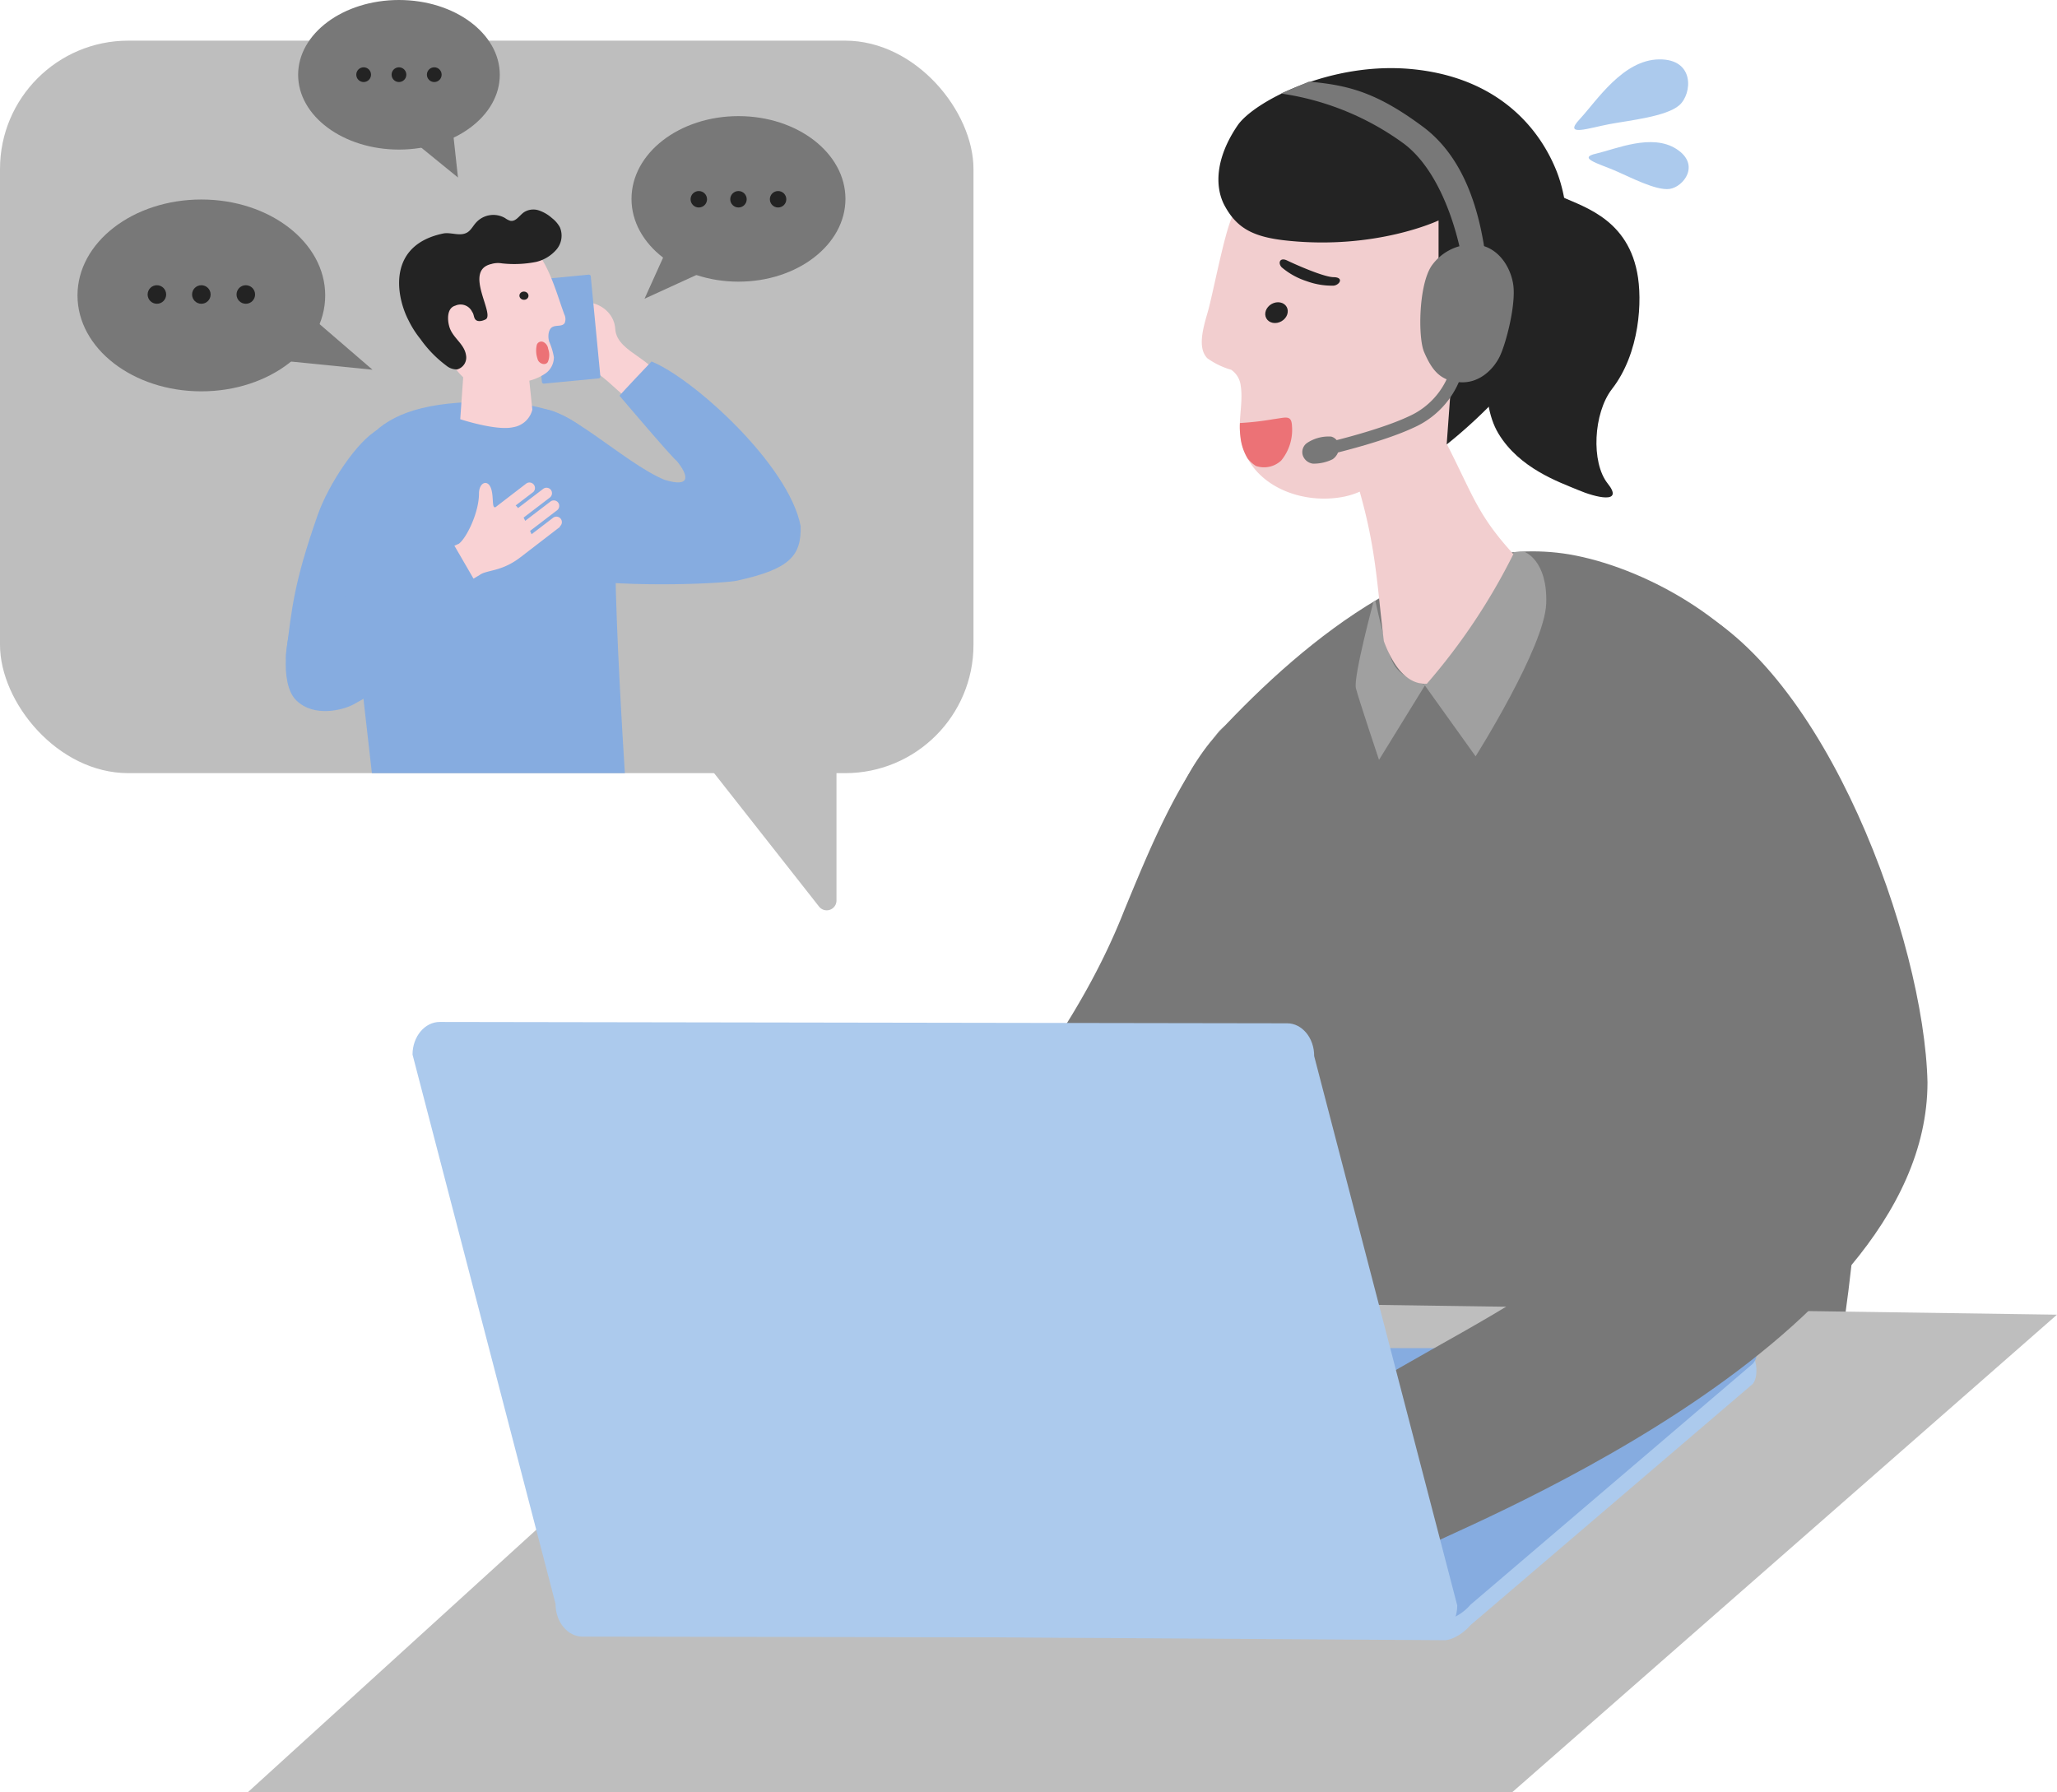 <svg xmlns="http://www.w3.org/2000/svg" viewBox="0 0 334.98 291.89"><defs><clipPath id="clip-path"><path class="cls-1" d="M198.29 119.44C213 103.63 234 86.68 255.54 90.28c11.79 2 27.63 10.52 34.48 22.76 16.17 28.9 15.33 78.88 8.15 114.76-1.94 9.73-26.4 29-38.61 30-23.68 2-51.65 3-75.18 3.59 29.93-65.56-13.58-110.78 13.91-141.95z"/></clipPath><clipPath id="clip-path-2"><rect y="6.62" width="158.53" height="119.29" rx="20.9" fill="none"/></clipPath><clipPath id="clip-path-3"><path class="cls-3" d="M73.69 261.18c.61-1.13 7.33-2.41 7.65.11 1 1.28 8.69 6.28 10.49 8a7.57 7.57 0 012.73 3.41 3.13 3.13 0 01-2.31 3.31c-1.36.37-3.88-1.05-5.16-1.52-2.18-.81-4.28-1.63-6.34-2.61-1.49-.56-5.23-2.48-6.76-3.23-.53-.27-1-.63-1-1-.09-1.35-.63-4 .7-6.47z"/></clipPath><style>.cls-1{fill:#787878}.cls-3{fill:#0f2344}.cls-5{fill:#232323}.cls-7{fill:#a0a0a0}.cls-9{fill:#bebebe}.cls-11{fill:#accaed}.cls-12{fill:#86ace0}.cls-13{fill:#ec7276}.cls-16{fill:#f9d2d4}.cls-17{fill:#737d93}.cls-18{fill:#3a4867}.cls-21{fill:#3f4f6a}</style></defs><g style="isolation:isolate"><g id="レイヤー_2" data-name="レイヤー 2"><g id="contents"><path class="cls-5" d="M253.6 31.7c3.43 1.77 11.19 3.42 13 12.63.91 4.54.46 13.2-4.11 19.05-3 3.9-3.42 11.93-.68 15.36s-2 2.26-4.79 1.07c-3.2-1.33-9.59-3.55-13-9.2s-1.37-15.19-1.37-15.19z"/><path class="cls-1" d="M198.29 119.44C213 103.63 234 86.68 255.54 90.28c11.79 2 27.63 10.52 34.48 22.76 16.17 28.9 15.33 78.88 8.15 114.76-1.94 9.73-26.4 29-38.61 30-23.68 2-51.65 3-75.18 3.59 29.93-65.56-13.58-110.78 13.91-141.95z"/><g clip-path="url(#clip-path)"><path class="cls-7" d="M231.82 111.32l8.48 11.85s11.26-17.83 11.5-24.89-3.52-8.4-3.52-8.4l-1.65-.1z"/><path class="cls-7" d="M232.12 111.5l-7.55 12.25s-3.29-9.82-3.76-11.66 3.05-14.81 3.05-14.81 1.71 8.44 3.12 10.91 5.14 3.31 5.14 3.31z"/></g><path d="M218.9 80.88c-7.84 1.57-17-2.67-17-11.44 0-2.16.49-4.49.15-6.61a3.62 3.62 0 00-1.55-2.61 12.66 12.66 0 01-3.88-1.87 2 2 0 01-.23-.27c-1.44-1.84-.24-5.36.36-7.52.77-2.76 2.63-12.46 3.84-15.08 3.73-7.74 32.27.19 33.86-4.73 1.51 2.37 10.3 8.22 11.19 10.5 2.86 7.36 1.83 17.2-6 21-1 5.2-3 8.88-4 10.12 4.29 8.39 4.94 11.42 10.81 17.87a100.6 100.6 0 01-14.09 21.11c-3.08.16-5.4-2.61-7-6.93-1.16-9.6-1.27-14.92-3.93-24.35a12.41 12.41 0 01-2.53.81z" fill="#f2cecf"/><path class="cls-1" d="M194.1 195.17c.76-.44 1.53-.9 2.28-1.35-3.87-31.17-13.52-56.88 1.91-74.38.43-.46.92-.93 1.36-1.39a14.59 14.59 0 00-1.1 1c-7 8.49-11.34 19.23-15.46 29.19-6.67 17-16.88 28.93-20 34.16a32.81 32.81 0 00-4.17 3.85c-7.08 8.07-14.67 15.72-22.27 23.3-4.18 4.17-8.39 8.3-12.58 12.45-2 2-4.46 4-6.1 6.26-2.57 1.31 5.61 16.27 12.17 21.38 2.43 1.91 12.63-6.52 14.48-7.86a235.2 235.2 0 0029.8-25.92c4.57-4.67 11.55-10 15.71-15a32.28 32.28 0 003.97-5.69z"/><ellipse class="cls-5" cx="207.88" cy="50.91" rx="1.9" ry="1.62" transform="rotate(-29.6 207.889 50.918)"/><path class="cls-9" d="M129.08 211.14l205.9 2.96-88.74 77.79H40.34l88.74-80.75z"/><path fill="#96afd3" d="M208.81 263.18l5.31-.44v-13.77l-5.31.43v13.78z"/><path class="cls-11" d="M285.42 225.39c1.21-1.4.55-5.73-1.36-5.73l-140.3-.06c-1.18 0-3.1 4.36-4.27 5.79L96.93 263a2 2 0 001.41 3.24l136.82.87c1.16.05 3.09-1 4.29-2.43z"/><path class="cls-12" d="M285.42 222.11c1.21-1.4.55-2.54-1.36-2.54l-140.3-.06c-1.18 0-3.1 1.17-4.27 2.6l-42.56 37.56a2 2 0 001.41 3.24l136.82.87c1.16.05 3.09-1 4.29-2.43z"/><path class="cls-1" d="M208.42 235.89c5.59 2.84 17.3 20.5 22.72 16.49 2.87-2.12 82.75-32.64 82.75-76.12-.52-23-16.56-67.3-39.38-77.93-6.89-3.21-25.9 7.69-21.54 31.07.9 4.82 22.2 30.31 18.72 50.17-2.48 28.96-39.69 36.43-63.27 56.32z"/><path class="cls-5" d="M199.38 33.4c2 3.75 4.66 5.2 10.16 5.78 14.61 1.55 24.73-3.28 24.73-3.28v13a12.07 12.07 0 015.35-4.73c3.52-1.46 5.08 2.71 5.47 5a9.59 9.59 0 01-2.74 7.65 24 24 0 01-5.86 3.21l-.9 12.35s8.55-6.57 13.9-14.57c6.62-9.9 7-22.67 3.88-30.23s-10.23-15.08-23.51-16.33-25.69 5.35-28.31 9.16c-3.65 5.35-3.73 9.99-2.17 12.99z"/><path class="cls-11" d="M237.31 261.45c0 2.92-2 5.31-4.45 5.31l-138-.23c-2.43 0-4.4-2.4-4.39-5.33l-23.29-89.46c0-2.93 2-5.32 4.44-5.31l138 .22c2.43 0 4.41 2.4 4.39 5.33z"/><path class="cls-5" d="M209.62 42.43c.88.43 5.85 2.69 7.56 2.71s1 1.27 0 1.38a12 12 0 01-4.39-.73 11.88 11.88 0 01-4.07-2.26c-.67-.73-.27-1.68.9-1.1z"/><path class="cls-13" d="M201.92 68.89a47.56 47.56 0 005.48-.63c2-.25 2.92-.76 3 1.14a7.86 7.86 0 01-1.76 5.6 4.08 4.08 0 01-4.12.88 5.34 5.34 0 01-1.36-1.24A8.38 8.38 0 01202 71.1a12.64 12.64 0 01-.08-2.21z"/><path class="cls-1" d="M239.47 39.81c4-.21 6.4 3.19 6.94 6.41s-1.16 9.78-2.21 11.89-3.39 4.4-6.54 4.13c-3-.24-4.4-1.76-5.75-4.92-1-2.34-.9-10.82 1.2-14a8.22 8.22 0 016.36-3.51zM218 72.33a2.38 2.38 0 01-1 2.47 7.07 7.07 0 01-3.16.71 2 2 0 01-1.7-1.41 1.82 1.82 0 01.77-2 6.33 6.33 0 013.87-1 1.71 1.71 0 011.22 1.23z"/><path d="M237.39 59.62a13.34 13.34 0 01-7.61 9.12c-5.11 2.4-13.92 4.41-13.92 4.41" stroke="#787878" stroke-miterlimit="10" stroke-width="2" fill="none"/><path class="cls-1" d="M242 42.32c-1-7.93-3.51-16.68-10.33-21.72-7.5-5.56-12.08-6.73-18.51-7.31l-4.58 1.94a44.6 44.6 0 0120.07 8.19c6.17 4.67 8.83 14.9 9.53 19.29z"/><path class="cls-11" d="M257.27 19.39c2.77-3 7-9.62 12.88-9.72s5.44 5.6 3.33 7.46-8.1 2.47-11.41 3.09-7.6 2.15-4.8-.83zM260 25c3.19-.74 9-3.31 13-.74s1.14 6.2-1.11 6.51-6.56-2-9.06-3.06S256.78 25.7 260 25z"/><rect class="cls-9" y="6.62" width="158.53" height="119.29" rx="20.9"/><path class="cls-9" d="M112.47 121.05l20.91 26.59a1.59 1.59 0 002.84-1v-26.57a1.59 1.59 0 00-1.59-1.59h-20.91a1.59 1.59 0 00-1.25 2.57z"/><ellipse class="cls-1" cx="32.79" cy="48.11" rx="20.17" ry="15.62"/><path class="cls-1" d="M51.41 52.24l9.25 7.97-13.57-1.36 4.32-6.61z"/><circle class="cls-5" cx="25.55" cy="47.96" r="1.51"/><circle class="cls-5" cx="32.79" cy="47.96" r="1.51"/><circle class="cls-5" cx="40.03" cy="47.96" r="1.51"/><ellipse class="cls-1" cx="120.26" cy="32.39" rx="17.42" ry="13.48"/><path class="cls-1" d="M108.61 40.57l-3.65 8.08 11.51-5.27-7.86-2.81z"/><circle class="cls-5" cx="113.8" cy="32.45" r="1.34"/><circle class="cls-5" cx="120.26" cy="32.45" r="1.34"/><circle class="cls-5" cx="126.71" cy="32.45" r="1.34"/><ellipse class="cls-1" cx="64.97" cy="12.18" rx="16.42" ry="12.18"/><path class="cls-1" d="M73.53 19.29l1.05 9.62-8.99-7.32 7.94-2.3z"/><circle class="cls-5" cx="59.22" cy="12.16" r="1.2"/><circle class="cls-5" cx="64.97" cy="12.16" r="1.2"/><circle class="cls-5" cx="70.72" cy="12.16" r="1.2"/><g clip-path="url(#clip-path-2)"><path class="cls-16" d="M90.62 51.81c3.07-4.62 9.31-2.51 9.57 1.74s7.7 4.93 7.39 9.75c-2.17 7.93-8-2.33-11.69-3.14-4.8.29-7.46-4.09-5.27-8.35z"/><path class="cls-3" d="M92 256.7c.61-1.12 7.33-2.41 7.65.12 1 1.28 8.69 6.28 10.49 8a7.57 7.57 0 012.73 3.41 3.13 3.13 0 01-2.31 3.31c-1.36.37-3.88-1.05-5.16-1.52-2.18-.81-4.28-1.63-6.34-2.61-1.49-.56-5.23-2.48-6.76-3.23-.53-.27-1-.63-1-1-.13-1.35-.67-4 .7-6.48z"/><path class="cls-17" d="M90.72 246L92 256.7c1.45 3 9.3 2.79 7.52-.15.56-2.07 1.06-10.54 1.06-10.54z"/><path class="cls-18" d="M101.16 255.44c-3.6 1.33-10.22.14-10.22.14-3.75-27.15-8.27-88.28-10.37-113.58 10.11-8.9 15.05-13.25 22.3 5.19.98 19.36-1.16 106.04-1.71 108.25z"/><path class="cls-3" d="M73.69 261.18c.61-1.13 7.33-2.41 7.65.11 1 1.28 8.69 6.28 10.49 8a7.57 7.57 0 012.73 3.41 3.13 3.13 0 01-2.31 3.31c-1.36.37-3.88-1.05-5.16-1.52-2.18-.81-4.28-1.63-6.34-2.61-1.49-.56-5.23-2.48-6.76-3.23-.53-.27-1-.63-1-1-.09-1.35-.63-4 .7-6.47z"/><g style="mix-blend-mode:screen" clip-path="url(#clip-path-3)"><path class="cls-21" d="M85.26 257l-.06.08v.09a.21.21 0 01.08.19.32.32 0 000 .14l.12.18-.13.12a.54.54 0 01-.07-.13h-.08a.2.2 0 01-.06.07c-.09.08-.11.1 0 .22a.43.43 0 000 .07l-.1.09H85a.06.06 0 000 .07l-.22.21s0-.09.07-.11a.07.07 0 000-.13c-.06 0-.08 0-.07-.07v-.21c-.06-.09 0-.18 0-.27s0-.05.06 0a.1.1 0 010 .05v.05a.08.08 0 00.06.08s.07 0 .09-.05 0-.13-.06-.16-.08 0-.07-.11a1.1 1.1 0 010-.18.12.12 0 00-.14-.14h.07a.07.07 0 00-.06-.07.13.13 0 01-.16-.17v-.05a.1.1 0 00-.14 0l-.12.07a.09.09 0 00-.06.1c0 .08 0 .09-.07.07a.14.14 0 000-.14h-.07c-.01 0 0 .12.06.13s0 .05 0 .07h-.16a.67.67 0 00-.06.12.2.2 0 000 .11.54.54 0 000 .1.27.27 0 01-.11-.19v-.09a.09.09 0 00-.13 0c-.07.05-.09 0-.15 0a.71.71 0 01.29 0 .09.09 0 00.11 0v-.13h-.33a.22.22 0 01.2-.06c.08 0 .14 0 .19-.06s.07-.05.13 0 .07 0 .1 0 .08-.06.1-.1a.15.15 0 01.17-.08.75.75 0 00.21 0s.09-.08.09-.12a.1.1 0 000-.06.4.4 0 01-.19-.15.27.27 0 00-.08-.07l-.19-.09a.07.07 0 000 .05l.07.06a.13.13 0 01.06.1c0 .1-.06.15-.09.23a.06.06 0 01-.1 0 .21.21 0 00-.27-.09h-.08v.07h.08s.06.07 0 .11l-.1.05a.14.14 0 01-.09 0 .13.13 0 00-.09-.07l-.15-.05v-.05a.07.07 0 010-.05h.13s.07 0 0-.09a.19.19 0 00-.14-.1h-.12a.06.06 0 010-.09.2.2 0 00-.08-.22.07.07 0 00-.39-.15.14.14 0 010 .07.19.19 0 010-.19c0-.12 0-.13.16-.09h.09a.11.11 0 010 .11v.08c0 .01.07 0 .08 0s0-.07.09-.05.06 0 .09 0a.15.15 0 00.11-.18.49.49 0 000-.24.06.06 0 00-.1 0v.22h-.32l-.08-.08a.19.19 0 010-.07.06.06 0 01.07 0h.09c.03 0 0-.07 0-.1a.12.12 0 00-.15-.06c-.09 0-.11.06-.08.15v.09a.07.07 0 00-.06 0 .12.12 0 01-.18.05h.06v-.05a.39.39 0 01-.15 0h-.1.18a.08.08 0 00.07-.07v-.1s0-.07.07-.07h.17a.08.08 0 00.07-.07c0-.08 0-.08.1-.09a.06.06 0 00-.06 0h-.11l.28-.25 2.49 2.59-.27.26c0-.06-.12-.1-.13-.19a.85.85 0 010-.16v-.18c0-.05 0-.08-.08-.1a.08.08 0 00-.14-.23zm-1.67-1.84a.08.08 0 00-.07 0h-.23a.18.18 0 00.27.1s.05-.03.03-.06zm-.13 1a.06.06 0 000-.06h-.09a.11.11 0 000 .05.06.06 0 00.09.02zm.22.07a.06.06 0 000-.06h-.06a.06.06 0 000 .08s.05.01.06-.01zm.33-.37a.43.43 0 000-.07l-.06.05a.59.59 0 00-.06.14v.08c0 .08.05 0 .07 0s.09-.06.04-.19zm-.41.66l.09.08c-.01-.05-.04-.07-.09-.07zm1.35.27v-.06a.32.32 0 00-.17-.09.15.15 0 00-.18.11.38.38 0 00.31.08l.09-.03zm-.15 1.1s-.06 0 0 .07 0 0 0 .06v.18h.1a.08.08 0 000-.05l-.08-.06h.15c.01 0 0-.06 0-.07zm.24-.36v.08a.11.11 0 00.12 0v-.07a.07.07 0 00-.16 0z"/><path class="cls-21" d="M84.26 258.07v-.18c0-.01 0 0 .06 0h.08a.06.06 0 000-.08.08.08 0 00-.07 0 .08.08 0 01-.09-.05v-.07l.1-.07a.43.43 0 00.15-.27v-.06h-.06a.87.87 0 00-.1.08.24.24 0 00-.13.11.08.08 0 000 .1.28.28 0 010 .09.57.57 0 000 .13v.09l-.09.07s.12.13.15.11zm.11-.45h-.07a.05.05 0 010-.07h.09a.13.13 0 01-.02.07zm-1.72-1.73c.09 0 .18.06.19.16v.22c0 .02 0 0 0 0a.48.48 0 00-.07.2 1.08 1.08 0 00-.24-.28v-.14a.54.54 0 00.15.22v.06a.07.07 0 00.1 0 .23.23 0 000-.14.07.07 0 010-.05.12.12 0 00-.08-.18.13.13 0 000-.12zm1.35 1.47v-.13a.15.15 0 01.22.06.05.05 0 010 .07zm-.83-.88a.05.05 0 01-.05 0h-.1c-.02 0 0-.06 0-.09s0 0 .07 0zm.96 1.78c0-.05 0-.07.06-.07a.05.05 0 01.06.06v.09c0-.01 0 0-.06 0zm.17.56h.08l.06-.06h-.1c-.03 0-.06.04-.04.06zm-1.08-2.6a.18.18 0 01-.15.14h.1z"/><path class="cls-21" d="M82.54 256.06a.14.14 0 00-.05-.13l-.06-.07a.2.2 0 01.1.18v.1zm2 2.25h-.12v-.1h.06a.08.08 0 01.06.1zm-1.45-1.54l.06-.08a.05.05 0 010 .05v.09zm.51.88a.13.13 0 01.15 0s0 .05-.08.06a.32.32 0 01-.07-.06zm-.01.35c0 .06-.08.06-.16 0s.08-.08.16 0zm-1.1-1.51v.06h-.09v-.07h.08zm2.06 1.85a.18.18 0 01.07.22.07.07 0 01-.08 0c.11-.04.03-.13.01-.22zm-1.62-1.12l.09.08a.07.07 0 01-.1 0 .06.06 0 01.01-.08zm.42-.03v.11c0 .03 0 0-.08 0l.06-.05zm.65.43v-.1.1zm-1.93-1.46a.13.13 0 010 .06v-.06zm.62.71c0-.07 0-.1.07-.1zm.46.65a.08.08 0 01.14 0zm1.31 1.11h-.06a.06.06 0 010-.07l.1.06zm-.39.1h.05v.05s-.04-.03-.05-.05zm-.86-.73v.06a.07.07 0 000-.05zm-.29-1.27h.09-.09zm-.2.34a.07.07 0 010-.05v.06zm.97.93v.05a.09.09 0 010-.05h.07zm-1.42-1.21zm1.67-1.61l.06-.08v-.08a.23.23 0 01-.07-.19.32.32 0 000-.14 2.2 2.2 0 00-.12-.19l.13-.13a.83.83 0 01.07.13h.08c.08 0 0 0 .06-.06s.11-.1 0-.23v-.06l.1-.09h.06a.06.06 0 000-.07l.22-.21a.14.14 0 01-.07.11c-.07 0-.07.1 0 .13h.06c.05 0 .07 0 .07.07v.21c.06.09 0 .18 0 .27a.1.1 0 010-.05v-.05a.08.08 0 00-.06-.08h-.09c-.02 0 0 .13.06.16s.08 0 .07.11a1.1 1.1 0 000 .18c0 .1 0 .14.14.14s-.06 0-.07.05a.07.07 0 00.06.07.13.13 0 01.15.17h.14a.41.41 0 01.11-.07c.05 0 .07-.05.06-.1s0-.09.07-.07h.06a.11.11 0 00.05.14h.06a.08.08 0 00-.06-.12h-.05v-.07a.11.11 0 01.06 0s.11 0 .15-.05a.52.52 0 00.06-.13.17.17 0 000-.1.29.29 0 010-.1.27.27 0 01.1.19.19.19 0 000 .08.08.08 0 00.12 0c.07-.05.09-.05.15 0a.71.71 0 01-.29 0h-.11v.13h.33a.22.22 0 01-.2.06.14.14 0 00-.19.06h-.23l-.1.1a.15.15 0 01-.17.08.74.74 0 00-.21 0 .18.18 0 00-.09.13.15.15 0 000 .06.4.4 0 01.19.15.24.24 0 00.08.06l.19.1a.07.07 0 000-.05.23.23 0 00-.07-.07.11.11 0 01-.06.32c0-.1.06-.15.09-.23a.06.06 0 01.1 0 .22.22 0 00.27.08.12.12 0 00.08 0v-.07h-.08c-.05 0-.07-.07 0-.11a.19.19 0 01.1-.05.08.08 0 01.08 0l.1.07h.15-.13s-.07 0 0 .08a.17.17 0 00.13.1h.13a.07.07 0 010 .09.23.23 0 00.08.23.08.08 0 00.11-.08v-.05a.14.14 0 010-.07.22.22 0 010 .19c0 .12 0 .12-.16.09h-.09a.11.11 0 010-.11.06.06 0 000-.08.07.07 0 00-.09 0s0 .08-.08.06a.08.08 0 00-.09 0 .15.15 0 00-.11.17.53.53 0 000 .25.06.06 0 00.1 0 .34.34 0 000-.1v-.13h.24a.11.11 0 01.08 0 .27.27 0 01.08.07.19.19 0 010 .07.06.06 0 01-.07 0h-.09c-.03 0 0 .07 0 .1a.13.13 0 00.16.06c.09 0 .11-.06.08-.15v-.09a.08.08 0 00.06 0 .13.13 0 01.18-.06h-.06a.22.22 0 01.14 0h.11-.14s-.06 0-.07.07v.1a.06.06 0 01-.07.07h-.17a.08.08 0 00-.07.07c0 .07 0 .08-.1.09a.07.07 0 00.07.05h.1l-.27.26-2.49-2.59.27-.26s.12.1.12.18a.92.92 0 010 .16v.18a.11.11 0 00.08.11s.05.4.08.36zm1.67 1.82h.3a.18.18 0 00-.27-.1s-.05.1-.03.1zm.13-1v.05h.08c.03 0 0 0 0-.05s-.06 0-.08.06zm-.22-.08a.06.06 0 000 .06h.06c.06 0 0 0 0-.08zm-.33.38v.06h.06a.84.84 0 00.06-.14v-.08h-.07c-.04.1-.09.11-.05.22zm.41-.66l-.08-.07c0 .1.03.13.08.13zm-1.35-.27a.14.14 0 000 .06.3.3 0 00.17.08c.1 0 .16 0 .18-.1a.35.35 0 00-.31-.08s-.03.08-.04.1zm.16-1.1s.06 0 0-.07a.07.07 0 010-.06v-.18h-.1a.05.05 0 000 .05l.08.06h-.15v.07zm-.24.36v-.08c0-.02-.09 0-.12 0s0 0 0 .07a.08.08 0 00.12.07z"/><path class="cls-21" d="M85 254.16v.12h-.06a.12.12 0 00-.08 0v.08a.07.07 0 00.07 0 .06.06 0 01.08.05v.07l-.11.07a.47.47 0 00-.14.27v.06a.07.07 0 00.07 0 .87.87 0 01.1-.08.33.33 0 00.13-.11.1.1 0 000-.1.28.28 0 010-.09.57.57 0 000-.13v-.09l.09-.07s-.15-.07-.15-.05zm-.11.45a.05.05 0 01.07 0 .05.05 0 010 .07h-.09a.1.1 0 01-.03-.07zm1.66 1.71c-.1 0-.18-.05-.2-.15a.38.38 0 010-.15v-.07c0-.07 0 0 0 0a.48.48 0 00.07-.2c0 .12.16.19.24.28l.05.05a.05.05 0 010 .08.45.45 0 00-.15-.21l-.05-.06h-.1a.14.14 0 000 .14.12.12 0 00.08.17.18.18 0 00.05.12zm-1.35-1.45v.13a.17.17 0 01-.23-.07v-.06zm.8.87v-.05c0-.05 0 0 0 0a.08.08 0 01.1 0v.09h-.07zm-.91-1.74c0 .05 0 .08-.07.08A.06.06 0 0185 254a.22.22 0 010-.16h.05v.06c0 .06 0 0 .05 0zm-.17-.59h-.07l-.07.06a.08.08 0 00.1 0s.06-.03.04-.06zM86 256c0-.07.09-.14.14-.13L86 256z"/><path class="cls-21" d="M86.66 256.15v.05a.13.13 0 000 .12.27.27 0 01.07.08.2.2 0 01-.11-.17v-.11zm-1.99-2.23h.13a.13.13 0 010 .1h-.06s-.07-.02-.07-.1zm1.43 1.53a.24.24 0 01-.06.08v-.09zm-.5-.87a.14.14 0 01-.15 0l.09-.06s.05.03.06.06zm.01-.33c.06-.07.09-.07.17 0s-.09.06-.17 0zm1.1 1.48v-.07a.08.08 0 01.08 0v.06h-.08zm-2.04-1.84a.17.17 0 01-.07-.21s0-.05.08 0c-.11.04-.03.12-.01.21zm1.6 1.11l-.09-.08a.07.07 0 01.1 0 .06.06 0 01-.01.08zm-.42 0v-.12h.08-.06zm-.68-.39v.1-.1zm1.95 1.44v-.06.06zm-.62-.7c0 .07 0 .1-.07.1zm-.45-.64a.09.09 0 01-.14 0zm-1.29-1.1h.06a.07.07 0 010 .07l-.1-.07zm.38-.1v-.05.05zm.86.74v-.06a.07.07 0 010 .05zm.27 1.24h-.08.09zm.21-.34v-.06zm-.96-.92h-.07zm1.4 1.19v.05zm.86 4.19l-.06.09a.05.05 0 000 .08.21.21 0 01.08.19.32.32 0 000 .14l.12.18h.06l-.13.12a.21.21 0 01-.07-.12h-.08l-.06.07c-.09.07-.11.1 0 .22v.06l-.1.1h-.06a.08.08 0 000 .07l-.22.22c0-.05 0-.09.07-.11s.07-.11 0-.13c-.06 0-.08 0-.07-.07v-.23c-.06-.09 0-.18 0-.27a.1.1 0 010 .05.08.08 0 00.06.09.07.07 0 00.09-.06c0-.07 0-.12-.06-.15s-.08 0-.07-.12 0-.11 0-.17 0-.15-.15-.14a.07.07 0 00.07-.06s0-.05-.06-.06c-.11 0-.18-.05-.15-.16v-.05a.1.1 0 00-.14 0l-.11.07s-.07 0-.06.1 0 .09-.07.07h-.06a.13.13 0 00-.05-.14h-.07a.09.09 0 00.07.12.24.24 0 010 .07h-.06a.09.09 0 00-.15 0 1.39 1.39 0 00-.06.13v.2a.23.23 0 01-.11-.18.29.29 0 000-.09.08.08 0 00-.12 0c-.07.05-.09 0-.15 0a.57.57 0 01.29 0 .11.11 0 00.11 0v-.13h-.33.08c.07-.05.13-.09.2-.06s.15 0 .2-.07a.08.08 0 01.12 0h.11c.03 0 .07-.06.09-.1a.16.16 0 01.18-.08.71.71 0 00.2 0 .13.13 0 00.09-.12s0-.06-.05-.06a.4.4 0 01-.19-.15.24.24 0 00-.08-.06l-.2-.1.08.07a.11.11 0 01.06.09c0 .1-.06.15-.09.23a.05.05 0 01-.1 0 .22.22 0 00-.27-.08.14.14 0 00-.08.05v.07h.08c.06 0 .07.07 0 .1a.24.24 0 01-.11.06h-.08a.18.18 0 00-.09-.07h-.21a.09.09 0 010-.05h.13c.06 0 .07 0 0-.09a.19.19 0 00-.14-.1h-.12V259c0-.03 0-.2-.07-.22a.09.09 0 00-.12.07v.06a.11.11 0 010 .07.23.23 0 010-.2c0-.11 0-.12.15-.08s.07 0 .09 0a.09.09 0 010 .11v.08a.08.08 0 00.09 0s0-.08.09-.06.06 0 .1 0a.16.16 0 00.11-.18 1 1 0 000-.24v-.05h-.09a.31.31 0 000 .1v.12h-.31l-.09-.08a.06.06 0 010-.06h.15c.02 0 0-.08 0-.11a.13.13 0 00-.15 0c-.09 0-.11.06-.07.14v.09h-.06a.11.11 0 01-.17.06v-.05c0-.05 0 0 0 0a.36.36 0 01-.15 0h-.1.18a.07.07 0 00.06-.07v-.5c0-.05 0-.07.07-.08a.86.86 0 00.17 0 .07.07 0 00.07-.06c0-.08 0-.09.1-.1a.07.07 0 00-.07-.06h-.1l.27-.26 2.49 2.56-.26.27s-.11-.15-.11-.27a.85.85 0 010-.16v-.18c0-.05 0-.08-.08-.1a.08.08 0 00-.14.05zm-1.69-1.82a.08.08 0 00-.07 0h-.23a.18.18 0 00.27.1s.05-.07.03-.1zm-.12 1v-.05h-.09a.07.07 0 000 .05.06.06 0 00.12-.03zm.22.07a.06.06 0 000-.06h-.06v.08zm.33-.38v-.06a.15.15 0 00-.06 0 .58.58 0 000 .14v.08h.07c-.02-.07.03-.08-.01-.19zm-.41.67l.09.08c-.01-.09-.04-.11-.09-.11zm1.35.25v-.06a.34.34 0 00-.17-.08.14.14 0 00-.18.11.37.37 0 00.32.07s.03-.05.03-.07zm-.13 1.11s-.07 0 0 .07 0 0 0 .05v.19h.1l-.08-.06h.15a.06.06 0 000-.08zm.23-.37a.07.07 0 000 .08.12.12 0 00.13 0 .06.06 0 000-.08.08.08 0 00-.13-.03z"/><path class="cls-21" d="M86.79 260.65v-.18H87a.05.05 0 000-.08.07.07 0 00-.07 0 .06.06 0 01-.08-.05v-.07l.1-.07a.47.47 0 00.14-.27v-.06h-.06a.87.87 0 00-.1.08.28.28 0 00-.13.11.11.11 0 000 .11.19.19 0 010 .08v.14a.06.06 0 010 .08l-.09.07s.05.13.08.11zm.1-.45h-.07v-.06h.09a.09.09 0 01-.02.06zm-1.73-1.71c.09 0 .17.06.19.16v.22c0 .02 0 0 0 0s0 .13-.07.2-.05 0-.05 0a1.08 1.08 0 00-.24-.28v-.13a.54.54 0 00.15.22v.06h.1a.19.19 0 000-.13.07.07 0 010-.05.13.13 0 00-.08-.18.16.16 0 000-.12v.03zm1.36 1.51v-.14a.16.16 0 01.22.07v.06zm-.84-.93v.06h-.1a.07.07 0 010-.09h.07zm.98 1.78c0-.05 0-.08.06-.08a.07.07 0 01.07.06v.09a.07.07 0 00-.06 0s-.05-.07-.07-.07zm.18.55h.07l.07-.06v-.05c0-.05-.07 0-.1 0s-.06.09-.04.11zm-1.11-2.58a.16.16 0 01-.15.13h.1z"/><path class="cls-21" d="M85.05 258.66a.17.17 0 000-.13l-.06-.07a.22.22 0 01.1.18v.1zm2.03 2.23H87v-.1a.06.06 0 01.06 0 .09.09 0 01.02.1zm-1.47-1.52l.06-.08a.29.29 0 010 .09zm.51.87a.15.15 0 01.16 0l-.09.06zm0 .34c-.05.06-.08.06-.17 0s.05-.07.17 0zM85 259.09v.06a.11.11 0 01-.08 0v-.07H85zm2.08 1.83a.17.17 0 01.07.21s0 .05-.08.05c.11-.08.03-.18.01-.26zm-1.63-1.1l.09.07a.07.07 0 01-.1 0 .05.05 0 01.01-.07zm.42-.04v.12h-.08l.06-.05zm.69.42a.36.36 0 000-.09v.09zm-1.98-1.44a.17.17 0 010 .07v-.1zm.63.71c0-.07 0-.11.07-.1zm.46.64a.09.09 0 01.14 0zm1.33 1.1h-.06a.07.07 0 010-.07l.1.06zm-.39.1zm-.87-.74v.06a.07.07 0 010-.05zm-.3-1.24h.09-.1zm-.2.34v-.05.06zm.98.92v.05-.05h.07zm-1.43-1.2v.05zm1.65-1.62l.06-.08v-.09a.22.22 0 01-.08-.19.34.34 0 000-.14l-.12-.18.13-.13a.54.54 0 01.07.13h.08l.06-.07c.09-.07.11-.1 0-.22a.15.15 0 000-.06l.1-.1h.06v-.07l.22-.22a.11.11 0 01-.07.11c-.07 0-.06.11 0 .13.06 0 .08 0 .07.07v.21c.06.09 0 .18 0 .27s0 .05-.06 0a.1.1 0 010-.05v-.05a.08.08 0 00-.06-.08s-.07 0-.09.05 0 .13.06.16.08 0 .07.12a1.11 1.11 0 010 .17c0 .1 0 .14.15.14a.06.06 0 100 .12.12.12 0 01.15.16v.12h.14l.11-.06c.05 0 .07-.05.06-.11s0-.08.07-.07h.06a.12.12 0 00.05.14h.07a.1.1 0 00-.07-.13h-.05v-.06c0-.01 0 0 .06 0s.11 0 .15-.05a.67.67 0 00.06-.12.43.43 0 000-.11v-.1a.27.27 0 01.11.19.19.19 0 000 .08.09.09 0 00.13.05c.07-.05.09-.05.15 0a.71.71 0 01-.29 0 .09.09 0 00-.11 0v.13h.33a.22.22 0 01-.2.06.14.14 0 00-.19.06c0 .05-.07.05-.13 0s-.07 0-.1 0l-.1.11a.18.18 0 01-.17.08.69.69 0 00-.2 0 .14.14 0 00-.09.13v.06a.45.45 0 01.19.14l.07.07.2.09a.07.07 0 000-.05l-.07-.06a.11.11 0 01-.06-.09c0-.1.06-.16.09-.23a.05.05 0 01.1 0 .21.21 0 00.26.08l.09-.05v-.07h-.08c-.05 0-.06-.07 0-.11l.1-.05a.1.1 0 01.09 0 .22.22 0 00.09.07l.15.05a.07.07 0 01.06 0 .09.09 0 010 .05h-.13s-.06 0 0 .09a.16.16 0 00.13.1h.13a.07.07 0 010 .09.21.21 0 00.08.22.08.08 0 00.11-.07v-.06a.19.19 0 010-.07.24.24 0 010 .2c0 .11 0 .12-.15.08a.29.29 0 01-.1 0 .11.11 0 010-.11v-.08a.07.07 0 00-.09 0s0 .07-.08 0a.08.08 0 00-.09 0 .15.15 0 00-.18.49.53.53 0 000 .25h.09a.41.41 0 000-.11v-.12h.32l.08.07a.07.07 0 010 .07h-.15c-.02 0 0 .08 0 .11a.13.13 0 00.15 0c.08 0 .11-.06.07-.15 0-.07 0-.08.05-.1A.13.13 0 0189 259h-.06v.05a.27.27 0 01.15 0h.1-.14s-.06 0-.07.07v.1a.08.08 0 01-.08.07h-.16a.1.1 0 00-.07.07c0 .08 0 .09-.1.1a.07.07 0 00.07.06h.1l-.27.26-2.52-2.56.27-.26a.29.29 0 01.13.18v.34c0 .06 0 .08.08.11a.09.09 0 00.01.18zm1.69 1.82a.08.08 0 00.07 0h.23a.18.18 0 00-.27-.1s-.05.07-.03.1zm.12-1v.05h.08c.08 0 0 0 0-.05s-.07.01-.08.04zm-.22-.08a.06.06 0 000 .06.06.06 0 00.06 0v-.08zm-.33.38v.07-.05a.59.59 0 00.06-.14v-.08h-.07c.02.12-.03.14.01.24zm.41-.66l-.09-.08c-.02.09.04.12.09.12zm-1.36-.23a.11.11 0 000 .07.24.24 0 00.17.07.14.14 0 00.18-.11.41.41 0 00-.32-.07s-.02.04-.03.04zm.15-1.1s.06 0 0-.07a.07.07 0 010-.06v-.18h-.1a.08.08 0 000 .05l.08.06h-.15v.08zm-.23.36a.06.06 0 000-.08.11.11 0 00-.12 0v.07a.08.08 0 00.12.02z"/><path class="cls-21" d="M87.44 256.74v.18h-.14a.06.06 0 000 .08.07.07 0 00.07 0 .08.08 0 01.09.05v.07l-.1.07a.43.43 0 00-.15.27v.06h.06a.87.87 0 00.1-.08.28.28 0 00.13-.11.09.09 0 000-.11.19.19 0 010-.08.66.66 0 000-.14.08.08 0 010-.08l.09-.07s-.12-.13-.15-.11zm-.11.45h.07c.01 0 0 .06 0 .06h-.09c-.03-.01-.02-.04.02-.06zm1.73 1.69c-.1 0-.18-.05-.2-.15a.76.76 0 010-.15v-.07c0-.02 0 0 0 0a.48.48 0 00.07-.2.07.07 0 01.05 0s.16.18.24.28l.05.05v.08c0-.09-.1-.15-.15-.21l-.06-.06a.06.06 0 00-.09 0 .14.14 0 000 .14v.05a.12.12 0 00.08.17.18.18 0 000 .12zm-1.36-1.44v.13a.15.15 0 01-.22-.06v-.06zm.83.87v-.06h.1a.06.06 0 010 .08h-.08zm-.96-1.76c0 .05 0 .07-.06.07a.07.07 0 01-.07-.06v-.15.06c0 .01 0 0 .06 0zm-.17-.55h-.07l-.07.06a.08.08 0 000 .06.07.07 0 00.1 0 .06.06 0 00.04-.12zm1.09 2.56a.17.17 0 01.14-.13h.05-.1z"/><path class="cls-21" d="M89.17 258.71a.16.16 0 000 .13l.07.07a.22.22 0 01-.11-.17v-.11zm-2.01-2.21h.12v.1h-.08a.08.08 0 01-.04-.1zm1.44 1.5a.41.41 0 010 .09.05.05 0 010-.05v-.09zm-.5-.85a.15.15 0 01-.16 0l.09-.06zm0-.34c.06-.06.08-.06.17 0s-.09.07-.17 0zm1.11 1.48v-.07a.11.11 0 01.08 0v.07c0 .01 0 0-.07 0zm-2.06-1.82a.17.17 0 01-.07-.21s0-.05.08 0c-.11.04-.03.12-.01.21zm1.62 1.1l-.09-.08h.09c.02 0 .02.05 0 .08zm-.42.04v-.12h.07-.06zm-.69-.42a.36.36 0 000 .09v-.09zm1.97 1.41a.13.13 0 010-.06.43.43 0 010 .05v.05zm-.63-.69c0 .07 0 .11-.07.1zm-.45-.63a.09.09 0 01-.14 0zm-1.31-1.09h.06v.07l-.1-.06zm.39-.11s-.01-.02 0 0zm.85.74v-.06a.07.07 0 010 .05zm.3 1.23a.06.06 0 01-.09 0h.09zm.22-.34v.05l-.05-.06zm-1-.91zm1.42 1.2zm.9 4.16l-.06.08a.06.06 0 000 .09.26.26 0 01.08.19.34.34 0 000 .14 1.4 1.4 0 00.13.18l-.13.13a.54.54 0 01-.07-.13s0-.05-.08 0a.22.22 0 01-.06.07c-.09.08-.11.11 0 .23a.21.21 0 010 .06l-.09.1h-.06a.06.06 0 000 .07l-.21.22s0-.09.07-.11.06-.11 0-.13h-.06s-.07 0-.07-.07v-.21c-.07-.09 0-.18 0-.27a.07.07 0 010 .05.07.07 0 00.06.09s.07 0 .08-.06 0-.12-.06-.15-.08 0-.07-.12 0-.11 0-.17 0-.15-.14-.14a.06.06 0 00.06-.05.07.07 0 00-.06-.07.13.13 0 01-.16-.16v-.05a.1.1 0 00-.14 0l-.11.07a.08.08 0 00-.06.1c0 .08 0 .09-.07.07a.13.13 0 00-.06-.14h-.07c-.07 0 0 .11.07.12a.16.16 0 010 .07h-.05a.1.1 0 00-.16 0 1.12 1.12 0 000 .13.21.21 0 000 .11 1 1 0 010 .1.27.27 0 01-.11-.19v-.09a.09.09 0 00-.13 0c-.07.05-.09.05-.15 0a.72.72 0 01.29 0 .09.09 0 00.11 0 .35.35 0 000-.08v-.05h-.33a.21.21 0 01.2-.06c.08 0 .14 0 .19-.07s.07-.05.13 0 .07 0 .1 0 .07-.06.09-.1a.15.15 0 01.17-.08h.21a.14.14 0 00.08-.13.08.08 0 000-.06.37.37 0 01-.2-.14l-.07-.07-.2-.09a.07.07 0 000 .05.27.27 0 00.08.07.11.11 0 01.05.09c0 .1-.05.15-.08.23a.06.06 0 01-.1 0 .22.22 0 00-.27-.08l-.08.05v.07h.08c.06 0 .07.07 0 .11l-.11.05a.08.08 0 01-.08 0l-.09-.07h-.16a.07.07 0 010-.05h.13s.06 0 0-.09a.17.17 0 00-.14-.1h-.13a.07.07 0 010-.09.21.21 0 00-.08-.22.08.08 0 00-.11.07v.06a.19.19 0 010 .07.21.21 0 010-.2c0-.11 0-.12.15-.09a.25.25 0 01.09 0 .09.09 0 010 .11v.08a.07.07 0 00.09 0s0-.07.08-.06a.06.06 0 00.09 0 .15.15 0 00.11-.17.69.69 0 000-.25v-.05a.05.05 0 00-.09 0 .34.34 0 000 .1v.06s0 .06-.05.07h-.31l-.09-.08a.11.11 0 010-.06h.16c.03 0 0-.07 0-.1a.14.14 0 00-.16-.05c-.09 0-.11.06-.07.14v.1a.08.08 0 00-.06 0 .12.12 0 01-.17.06v-.05c0-.05 0 0 0 0a.25.25 0 01-.15 0h-.1.15a.07.07 0 00.06-.07v-.1c0-.05 0-.07.07-.08a1 1 0 00.17 0 .08.08 0 00.07-.07c0-.07 0-.08.1-.09a.06.06 0 00-.06-.05h-.1l.26-.27 2.55 2.54-.26.27c0-.06-.12-.1-.13-.18s0-.11 0-.16v-.18c0-.06 0-.09-.09-.11a.09.09 0 00-.05-.46zm-1.71-1.8a.07.07 0 00-.06 0h-.23a.17.17 0 00.27.09s.04-.06.02-.09zm-.11 1v-.05a.05.05 0 00-.08 0v.05c0 .05.07-.02.08-.04zm.23.08a.17.17 0 000-.07h-.06v.08zm.32-.39v-.06h-.06a.58.58 0 000 .14v.08H89c0-.08.09-.09.05-.21zm-.4.67l.08.08c0-.09-.03-.12-.08-.12zm1.35.24v-.06a.34.34 0 00-.17-.08.16.16 0 00-.18.12.37.37 0 00.35.06v-.08zm-.12 1.04s-.06 0 0 .07 0 0 0 .06 0 .12.05.18h.09l-.08-.06h.13c.01 0 0-.07 0-.08zm.23-.37a.07.07 0 000 .08.11.11 0 00.13 0v-.07a.07.07 0 00-.13.02z"/><path class="cls-21" d="M89.35 263.21c.05 0 0-.08 0-.12a.07.07 0 010-.06h.08a.06.06 0 000-.07l-.07-.05h-.05a.06.06 0 01-.08-.05.06.06 0 010-.07l.1-.08a.44.44 0 00.14-.27.11.11 0 000-.06h-.06c-.06 0-.07.07-.11.08a.34.34 0 00-.12.12.1.1 0 000 .1.28.28 0 010 .09.57.57 0 000 .13v.09l-.09.07a.13.13 0 00.26.15zm.09-.45a.05.05 0 01-.07 0 .05.05 0 010-.07h.09c.04.01.03.05-.02.07zm-1.75-1.7c.09 0 .17.06.2.16a.38.38 0 010 .15v.07c0 .02 0 0 0 0a.48.48 0 00-.07.2.07.07 0 01-.05 0s-.16-.18-.24-.28l-.06-.05a.05.05 0 010-.08.45.45 0 00.15.21l.06.06a.05.05 0 00.09 0 .14.14 0 000-.14.12.12 0 00-.08-.17.18.18 0 000-.12v-.01z"/><path class="cls-21" d="M89.07 262.51v-.14a.17.17 0 01.23.07v.06zm-.85-.87v.06h-.1a.06.06 0 010-.08h.07zm.99 1.76a.06.06 0 01.07-.07s.06 0 .06.06a.19.19 0 010 .15.15.15 0 000-.06h-.06zm.19.6h.07l.07-.07v-.05a.08.08 0 00-.11 0s-.05.06-.03.12zm-1.14-2.62a.17.17 0 01-.14.14h-.05.1zm-.68-.14v-.05a.11.11 0 000-.12l-.06-.08a.19.19 0 01.1.17v.11zm2.05 2.21h-.12a.1.1 0 010-.1.06.06 0 01.06 0s.06.06.06.1zm-1.48-1.51l.06-.08a.07.07 0 010 .05.29.29 0 010 .09zm.52.87h.16l-.09.07zm0 .33c0 .07-.08.06-.16 0s.08-.06.16 0zm-1.13-1.48v.07h-.08v-.07h.1zm2.1 1.81a.18.18 0 01.07.22s0 .05-.08 0c.11-.04.03-.12.01-.22zM88 262.39l.08.07h-.09c-.02 0 .01-.05.01-.07zm.41-.05v.12c0 .03-.05 0-.07 0s.06-.09.07-.12zm.7.42a.36.36 0 000-.09v.09zm-1.99-1.42v.07-.05zm.63.66c0-.07 0-.1.07-.1zm.47.68a.09.09 0 01.14 0zm1.33 1.08h-.06a.07.07 0 010-.07l.1.07zm-.38.11zm-.88-.73v.06-.05zM88 261.9h.09H88zm-.22.34v.06zm.99.91v.05-.05h.07zM87.33 262zm1.67-1.67v-.17a.22.22 0 01-.07-.19.61.61 0 000-.13 2.2 2.2 0 00-.12-.19h-.05l.13-.13a.54.54 0 01.07.13h.08s0-.05.06-.07.11-.1 0-.22v-.06l.09-.1h.06a.06.06 0 000-.07l.22-.21a.13.13 0 01-.08.11c-.07 0-.06.1 0 .13h.06c.05 0 .07 0 .07.06v.22c.06.1 0 .19 0 .28v-.05a.1.1 0 00-.06-.09.08.08 0 00-.09.06c0 .07 0 .13.06.16s.08 0 .07.11 0 .12 0 .18 0 .14.14.13h-.05a.05.05 0 00-.06.06v.06a.13.13 0 01.16.16v.05h.14a.41.41 0 01.11-.07.09.09 0 000-.11c0-.07 0-.08.08-.07a.14.14 0 000 .14h.07a.09.09 0 00-.07-.12v-.07h.06a.09.09 0 00.15-.05.52.52 0 00.06-.13v-.1a.54.54 0 000-.1.24.24 0 01.11.19.31.31 0 000 .08.07.07 0 00.12 0c.07-.05.09-.05.15 0a.9.9 0 01-.28 0 .09.09 0 00-.12 0 .43.43 0 000 .07v.06h.39c-.07.05-.13.09-.2.06a.15.15 0 00-.19.07.1.1 0 01-.13 0h-.1l-.1.11a.18.18 0 01-.17.08.47.47 0 00-.2 0s-.1.08-.09.13 0 .05.05.05a.4.4 0 01.19.15.24.24 0 00.08.06l.2.09v-.05c0-.05 0-.05-.08-.06a.11.11 0 01-.06-.09c0-.1.06-.16.09-.23a.05.05 0 01.1 0 .2.2 0 00.26.08.2.2 0 00.09-.05v-.07h-.08c-.05 0-.06-.07 0-.1a.21.21 0 01.1-.06h.08a.17.17 0 00.1.07h.21-.13c-.05 0-.06 0 0 .08a.17.17 0 00.13.1.5.5 0 01.13 0v.09a.22.22 0 00.07.22.09.09 0 00.12-.08.43.43 0 010-.05.11.11 0 010-.07.26.26 0 010 .19c0 .12 0 .13-.16.09h-.09a.11.11 0 010-.11v-.08a.07.07 0 00-.09 0s0 .07-.09.05a.08.08 0 00-.1 0 .16.16 0 00-.11.18.66.66 0 000 .24v.05h.09a.17.17 0 000-.1v-.13h.31a.22.22 0 01.09.07.07.07 0 010 .07h-.15c-.02 0 0 .08 0 .11a.13.13 0 00.15.05c.09 0 .11-.07.07-.15v-.09a.09.09 0 00.06 0 .12.12 0 01.17-.06h-.06v.05a.39.39 0 01.15 0h.1-.14a.08.08 0 00-.07.07v.1a.08.08 0 01-.07.08h-.17a.08.08 0 00-.07.07c0 .08 0 .09-.1.1s0 .06.06.06h.1l-.26.26-2.38-1.97.27-.26c.06.06.12.1.13.18a.92.92 0 010 .16v.19c0 .05 0 .08.09.1a.09.09 0 00.14-.04zm1.7 1.8a.11.11 0 00.07 0H91a.17.17 0 00-.27-.09s-.08.06-.06.09zm.11-1v.05a.06.06 0 00.09 0 .11.11 0 000-.05s-.1.02-.12.04zm-.22-.07a.06.06 0 000 .06h.06v-.07c0-.07-.09.03-.09.05zm-.33.38v.06h.06l.06-.14v-.08h-.08c-.06.08-.11.1-.07.2zm.41-.67l-.09-.08c-.02.1.01.12.06.12zm-1.36-.24a.11.11 0 000 .06.3.3 0 00.18.08.13.13 0 00.17-.11.34.34 0 00-.31-.07s-.06.06-.07.08zm.14-1.1s.06 0 0-.07a.13.13 0 010-.06v-.18h-.09a.09.09 0 000 .05l.08.06h-.14c-.01 0 0 .06 0 .07zm-.24.36a.06.06 0 000-.08.11.11 0 00-.12 0v.07a.07.07 0 00.09.05z"/><path class="cls-21" d="M90 259.29v.18a.07.07 0 01-.06 0h-.08v.07c0 .07 0 0 .07 0a.06.06 0 01.08.05v.07l-.11.07a.5.5 0 00-.14.28v.05a.06.06 0 00.06 0 .87.87 0 01.11-.09.32.32 0 00.12-.11.09.09 0 000-.11.19.19 0 010-.08.66.66 0 000-.14.06.06 0 010-.08l.09-.07a.12.12 0 00-.14-.09zm-.1.45h.07a.05.05 0 010 .07h-.09a.13.13 0 01-.03-.07zm1.69 1.68c-.09 0-.17-.05-.19-.16a.86.86 0 010-.16v-.06s0-.13.06-.2c0 .13.16.19.25.28v.05a.05.05 0 010 .08.45.45 0 00-.15-.21l-.06-.05h-.09a.12.12 0 000 .13v.05a.13.13 0 00.09.18.16.16 0 000 .12s.09-.07.09-.05zM90.22 260v.13a.16.16 0 01-.23-.06v-.06zm.84.85v-.06h.1a.08.08 0 010 .09h-.07zm-.98-1.75s0 .07-.06.07a.05.05 0 01-.06-.06v-.15h.05v.06c0 .01 0 0 .06 0zm-.18-.56h-.07l-.06.07a.08.08 0 000 .05.07.07 0 00.1 0s.06-.1.03-.12zm1.1 2.56c0-.07.08-.14.14-.13h-.1z"/><path class="cls-21" d="M91.7 261.24v.05a.11.11 0 000 .12.24.24 0 01.06.08.19.19 0 01-.1-.17v-.11zm-2.03-2.19h.12a.1.1 0 010 .1h-.06c-.06 0-.06-.06-.06-.1zm1.46 1.5a.24.24 0 01-.06.08.07.07 0 010-.05.29.29 0 010-.09zm-.52-.86h-.15l.09-.06a.19.19 0 01.06.06zm.01-.33c0-.07.08-.07.16 0s-.08.06-.16 0zm1.12 1.46v-.07h.08v.07c0 .01 0 0-.07 0zM89.67 259a.17.17 0 01-.08-.22s0-.05.08 0c-.11.07-.03.15 0 .22zm1.62 1.1l-.09-.1h.09c.02 0 .03.08 0 .1zm-.42.05v-.12H91h-.06zm-.69-.42a.3.3 0 000 .1v-.1zm1.98 1.4v-.06.11zm-.63-.69c0 .07 0 .11-.07.11zm-.46-.63c0 .05-.1.05-.14 0zm-1.32-1.07h.06a.05.05 0 010 .07l-.1-.07zm.38-.11v-.05.05zm.87.73v-.06zm.3 1.23h-.09.1zm.2-.34v.06-.06zm-.98-.91v.05h-.06zm1.48 1.17zm.89 4.17l-.06.08a.06.06 0 000 .09.22.22 0 01.08.19.24.24 0 000 .14l.12.18-.12.13a.24.24 0 01-.07-.13h-.09v.07c-.09.07-.11.1 0 .22a.21.21 0 010 .06l-.09.1h-.06v.08l-.21.22a.19.19 0 01.07-.12c.07 0 .06-.1 0-.13-.06 0-.08 0-.08-.07v-.21c-.07-.09 0-.18 0-.28s0 0 .06 0 0 0 0 .05a.09.09 0 00.06.09.08.08 0 00.09-.06c0-.07 0-.13-.07-.16s-.08 0-.07-.11a1.1 1.1 0 000-.18c0-.1 0-.14-.15-.13h.05a.06.06 0 000-.12.12.12 0 01-.16-.16v-.05h-.14l-.11.07a.08.08 0 00-.06.1c0 .08 0 .09-.07.07a.15.15 0 00-.06-.14h-.07a.1.1 0 00.07.13h.05v.07a.09.09 0 00-.15 0 .52.52 0 00-.06.13v.2a.24.24 0 01-.11-.19v-.08a.09.09 0 00-.13 0c-.07.05-.09.05-.14 0a.88.88 0 01.28 0 .08.08 0 00.11 0l.05-.07s0-.06-.05-.06h-.33a.2.2 0 01.19-.06c.09 0 .15 0 .19-.07a.1.1 0 01.13 0h.1c.02 0 .08-.06.1-.1a.15.15 0 01.17-.08h.2a.14.14 0 00.09-.13.1.1 0 000-.06.41.41 0 01-.2-.14.16.16 0 00-.07-.07l-.2-.09h-.05l.08.06a.13.13 0 010 .09c0 .1 0 .15-.08.23s-.07 0-.1 0a.21.21 0 00-.26-.07.19.19 0 00-.09 0v.08h.08s.06.07 0 .1a.21.21 0 01-.1.06h-.08a.23.23 0 00-.1-.07l-.15-.05a.07.07 0 01-.06 0 .07.07 0 010-.05h.12c.06 0 .07 0 0-.08a.17.17 0 00-.14-.1h-.12a.07.07 0 010-.09.21.21 0 00-.08-.22.08.08 0 00-.11.08v.05a.19.19 0 010 .07.19.19 0 010-.19c0-.12 0-.13.15-.09s.07 0 .09 0a.09.09 0 010 .11v.08a.07.07 0 00.09 0s0-.08.08-.06h.14a.16.16 0 00.11-.18.66.66 0 000-.24v-.05c0-.05-.08 0-.09 0a.34.34 0 000 .1v.06s0 .06-.05.07h-.31l-.09-.07a.19.19 0 010-.07H91c.02 0 0-.07 0-.1a.13.13 0 00-.15-.05c-.09 0-.11.06-.07.15v.09a.08.08 0 00-.06 0 .12.12 0 01-.17.06h.06v-.06a.09.09 0 00-.05 0 .39.39 0 01-.15 0h-.1.14a.1.1 0 00.07-.07v-.1c0-.05 0-.08.07-.08h.17a.08.08 0 00.07-.07c0-.08 0-.09.1-.1s0-.06-.06-.06h-.1l.26-.27 2.46 2.2-.26.27c-.06-.06-.12-.1-.13-.18a1 1 0 010-.16v-.19c0-.05 0-.08-.09-.1a.09.09 0 00-.12.04zm-1.72-1.79h-.3a.17.17 0 00.27.09s.05-.06.03-.09zm-.11 1v-.05h-.08c-.08 0 0 0 0 .05s.07-.01.08-.03zm.23.07a.06.06 0 000-.06h-.06v.08zm.32-.38a.09.09 0 000-.05v-.06l-.06.05a.78.78 0 000 .14v.08c0 .03.06 0 .07 0s.03-.09-.01-.19zm-.4.67l.09.08c-.01-.09-.04-.11-.09-.11zm1.36.23v-.06a.3.3 0 00-.17-.08.14.14 0 00-.18.11.37.37 0 00.32.07.1.1 0 00.03-.07zm-.11 1.1s-.06 0 0 .08 0 0 0 .05 0 .13.06.18h.1a.09.09 0 000-.05l-.08-.07h.14c.01 0 0-.06 0-.07zm.22-.36a.06.06 0 000 .08h.12c.03 0 0-.05 0-.08a.07.07 0 00-.12-.03z"/><path class="cls-21" d="M91.93 265.74v-.18c0-.01 0 0 0 0a.11.11 0 00.08 0 .05.05 0 000-.08.07.07 0 00-.07 0s-.07 0-.08-.05a.08.08 0 010-.08l.1-.07a.42.42 0 00.14-.27v-.06h-.06c-.06 0-.06.06-.1.08a.28.28 0 00-.12.12v.11a.19.19 0 010 .08v.22l-.09.07a.13.13 0 00.2.11zm.09-.45h-.07c-.01 0 0-.06 0-.07h.09c.03.01.02.05-.04.07zm-1.77-1.68c.09 0 .17.05.2.16a.86.86 0 010 .16v.06a.36.36 0 00-.06.2c0-.12-.16-.19-.24-.28v-.13a.56.56 0 00.16.21v.06a.06.06 0 00.1 0 .2.2 0 000-.13.11.11 0 010-.05.13.13 0 00-.08-.18.17.17 0 000-.12s-.08.06-.08.04zm1.39 1.39v-.13a.16.16 0 01.23.06v.06zm-.86-.82a.14.14 0 010 .06h-.1a.06.06 0 010-.09h.07zm1.02 1.76c0-.05 0-.08.06-.08a.05.05 0 01.06.06v.15a.05.05 0 01-.05 0v-.06a.07.07 0 00-.06 0zm.2.55h.07l.06-.07a.08.08 0 000-.05.07.07 0 00-.1 0s-.03.1-.03.12zm-1.17-2.56a.16.16 0 01-.15.13h-.05l.11-.05z"/><path class="cls-21" d="M90.14 263.79v-.05a.11.11 0 000-.12l-.07-.08a.19.19 0 01.1.17v.11zm2.08 2.21h-.13v-.1c0-.03 0 0 .06 0a.09.09 0 01.07.1zm-1.5-1.52a.56.56 0 010-.08.29.29 0 010 .09zm.53.86a.13.13 0 01.15 0 .24.24 0 01-.08.06zm0 .34c0 .06-.08.06-.16 0s.08-.07.16 0zm-1.15-1.47v.07a.11.11 0 01-.08 0 .09.09 0 010-.07h.09zm2.12 1.79a.19.19 0 01.08.21.06.06 0 01-.08.05c.1-.08.03-.17 0-.26zm-1.65-1.07l.09.08a.07.07 0 01-.1 0 .06.06 0 01.01-.08zm.43-.05v.12c0 .03 0 0-.08 0s0 0 0-.05a.16.16 0 00.08-.07zm.69.42v-.1.1zm-2.01-1.4v.01-.05zm.64.69c0-.07 0-.11.07-.1zm.47.63a.1.1 0 01.15 0zm1.35 1.07h-.06a.05.05 0 010-.07l.1.07zm-.38.11s0 .03 0 0zm-.89-.72v.06-.05zm-.32-1.24h.09-.1zm-.2.35v-.05.06zm1 .9v.05-.05h.07zm-1.45-1.17zm1.62-1.65l.06-.09a.05.05 0 000-.08.24.24 0 01-.08-.19.32.32 0 000-.14.93.93 0 00-.13-.18l.13-.13a.75.75 0 01.07.12c0 .05 0 .05.08 0l.06-.07c.09-.07.11-.1 0-.22v-.06l.09-.1h.06v-.07l.21-.22c0 .05 0 .09-.07.11s-.06.1 0 .13c.06 0 .08 0 .08.06v.22c.06.1 0 .18 0 .28h-.05v-.05s0-.07-.06-.08-.07 0-.08 0 0 .13.06.16.08 0 .07.11a1.1 1.1 0 010 .18c0 .1 0 .14.15.13a.06.06 0 100 .12c.11 0 .18 0 .16.16.06.05.08 0 .14 0l.11-.07a.09.09 0 00.06-.1c0-.08 0-.09.07-.07a.13.13 0 00.06.14h.06a.1.1 0 00-.06-.13v-.07a.09.09 0 00.15-.05.52.52 0 00.06-.13v-.2a.24.24 0 01.11.19.31.31 0 000 .08.08.08 0 00.12 0c.07-.05.09-.05.15 0a.9.9 0 01-.28 0 .09.09 0 00-.12 0v.13h.34a.2.2 0 01-.2.07.15.15 0 00-.19.07s-.07.05-.13 0-.07 0-.1 0-.07.06-.09.1a.15.15 0 01-.17.08h-.2a.14.14 0 00-.09.13l.05.06a.38.38 0 01.19.14.27.27 0 00.08.07l.2.09v-.05l-.08-.06a.11.11 0 01-.06-.09c0-.1 0-.15.08-.23a.05.05 0 01.1 0 .22.22 0 00.27.07l.08-.05v-.07h-.08c-.06 0-.07-.07 0-.1a.24.24 0 01.11-.06.13.13 0 01.08 0 .18.18 0 00.09.06h.16a.07.07 0 010 .05.61.61 0 01-.13 0s-.06 0 0 .09a.15.15 0 00.13.09h.13a.09.09 0 010 .09.22.22 0 00.07.22.09.09 0 00.12-.08.43.43 0 010-.05.11.11 0 010-.07.26.26 0 010 .19c0 .12 0 .13-.15.09a.17.17 0 01-.1 0 .11.11 0 010-.11.06.06 0 000-.08.07.07 0 00-.09 0s0 .08-.09.06a.09.09 0 00-.1 0 .15.15 0 00-.1.17.69.69 0 000 .25h.1a.41.41 0 000-.11v-.12h.31l.09.08a.11.11 0 010 .06h-.16c-.03 0 0 .07 0 .1a.12.12 0 00.15.05c.09 0 .11-.06.08-.15v-.09c0-.02 0 0 .06 0a.12.12 0 01.17-.07h-.06v.05a.25.25 0 01.15 0h.1-.15a.07.07 0 00-.06.07v.1a.09.09 0 01-.08.08h-.16a.1.1 0 00-.07.07c0 .08 0 .09-.1.1a.06.06 0 00.06.05h.1l-.26.27-2.57-2.52.26-.26c0 .05.12.1.13.18s0 .11 0 .16v.18c0 .06 0 .08.09.1a.08.08 0 00.25.66zm1.72 1.78a.11.11 0 00.07 0h.23a.18.18 0 00-.27-.09s-.05.06-.03.09zm.1-1v.05h.09a.07.07 0 000-.05s-.07.01-.09.03zm-.22-.07a.06.06 0 000 .06h.06v-.08zm-.32.39v.06a.1.1 0 00.05 0 .94.94 0 00.06-.15v-.07h-.07c-.04.07-.08.09-.04.19zm.39-.67l-.08-.07c0 .07.03.1.08.1zm-1.35-.23v.06a.27.27 0 00.17.08.14.14 0 00.18-.11.37.37 0 00-.32-.07s-.03.05-.03.07zM92 262s.06 0 0-.07a.13.13 0 010-.06v-.18h-.1a.09.09 0 000 .05l.08.06h-.14c-.01 0 0 .06 0 .07zm-.23.36a.07.07 0 000-.08.15.15 0 00-.13 0 .06.06 0 000 .08.08.08 0 00.09 0z"/><path class="cls-21" d="M92.49 261.81v.17c0 .05 0 0-.06 0h-.09a.07.07 0 000 .08.07.07 0 00.07 0 .09.09 0 01.09.05v.08l-.1.07a.47.47 0 00-.14.27v.06h.06a.87.87 0 00.1-.08.3.3 0 00.13-.12.09.09 0 000-.1.27.27 0 010-.09v-.13a.1.1 0 010-.09l.1-.07a.13.13 0 00-.16-.1zm-.09.45h.06v.07h-.09c-.03-.01-.02-.05.03-.07zm1.76 1.66c-.1 0-.18 0-.2-.15a.86.86 0 010-.16v-.06a.48.48 0 00.07-.2c0 .12.16.18.24.27v.05a.05.05 0 010 .09.47.47 0 00-.16-.21v-.06h-.1a.15.15 0 000 .13v.05a.13.13 0 00.09.18c0 .05 0 .08.05.12l.01-.05zm-1.39-1.41v.13a.15.15 0 01-.22-.06v-.06zm.85.85v-.05c0-.05 0 0 0 0a.1.1 0 01.1 0v.09c0 .03 0 0-.07 0zm-1-1.74a.07.07 0 01-.06.08.06.06 0 01-.06-.06v-.15a.07.07 0 000 .06h.06zm-.18-.55h-.08l-.06.06v.06c0 .06.07 0 .11 0s.05-.1.03-.12zm1.14 2.55a.17.17 0 01.14-.14h-.1z"/><path class="cls-21" d="M94.26 263.75a.17.17 0 000 .13l.07.07a.22.22 0 01-.11-.17v-.11zm-2.05-2.17h.12v.1h-.06a.09.09 0 01-.06-.1zm1.48 1.48l-.06.09v-.1zm-.53-.85h-.15l.08-.06zm0-.33c0-.07.08-.07.16 0s-.08.06-.16 0zm1.14 1.45v-.07h.08v.07h-.08zm-2.1-1.78a.16.16 0 01-.07-.21h.07c-.1.04-.02.12 0 .21zm1.64 1.07l-.09-.08h.09c.02 0 .02.05 0 .08zm-.42.04v-.11c0-.03 0 0 .07 0l-.06.05zm-.69-.4v.09-.09zm1.99 1.37a.17.17 0 010-.07.43.43 0 010 .05v.05zm-.64-.63c0 .07 0 .11-.07.11zm-.47-.67a.09.09 0 01-.14 0zm-1.32-1.06h.06a.07.07 0 010 .07l-.1-.06zm.38-.11s0-.03 0 0zm.87.71v-.06.05zm.32 1.23a.06.06 0 01-.09 0h.09zm.19-.34v.05-.07zm-.99-.9H93zM94.5 263v.05zm.99 4.18l-.06.08a.06.06 0 000 .09.21.21 0 01.08.18.32.32 0 000 .14l.12.18h.06l-.13.13a.47.47 0 01-.07-.12h-.08l-.06.07c-.09.08-.11.11 0 .22a.43.43 0 000 .07l-.09.09h-.06a.06.06 0 000 .07l-.21.23a.15.15 0 01.07-.12c.07 0 .06-.11 0-.13H95s-.07 0-.07-.06v-.22c-.06-.09 0-.18 0-.28v.05a.08.08 0 00.07.08s.07 0 .08-.06 0-.12-.06-.15-.08 0-.08-.11a1.09 1.09 0 000-.18c0-.1 0-.14-.14-.13a.07.07 0 00.07-.06.06.06 0 00-.06-.06c-.11 0-.18 0-.16-.15v-.05a.1.1 0 00-.14 0 .41.41 0 01-.11.07.09.09 0 00-.05.11c0 .07 0 .08-.07.07h-.06a.14.14 0 000-.14h-.07a.09.09 0 00.07.12v.07h-.21a.5.5 0 000 .13.12.12 0 000 .1v.1a.25.25 0 01-.11-.19v-.08a.08.08 0 00-.13 0c-.07.05-.09.05-.15 0a1 1 0 01.29 0h.11a.25.25 0 000-.07v-.06h-.34a.2.2 0 01.2-.07.15.15 0 00.19-.07c0-.05.07-.06.13 0s.07 0 .1 0 .07-.07.09-.11a.16.16 0 01.17-.08h.2a.14.14 0 00.09-.13.1.1 0 00-.05-.06.41.41 0 01-.2-.14.16.16 0 00-.08-.06l-.2-.09a.21.21 0 00.08.06.11.11 0 01.06.09c0 .1 0 .16-.08.24a.06.06 0 01-.1 0 .21.21 0 00-.27-.07h-.08v.08h.08s.07.06 0 .1a.17.17 0 01-.1.06h-.08a.23.23 0 00-.1-.07h-.21v-.05h.12c.06 0 .07 0 0-.09a.19.19 0 00-.14-.1h-.13v-.09a.24.24 0 00-.08-.22.08.08 0 00-.12.07v.06a.19.19 0 010 .07.24.24 0 010-.2c0-.11 0-.12.15-.09h.1a.1.1 0 010 .11v.07a.07.07 0 00.09 0s0-.08.09-.06a.09.09 0 00.1 0 .16.16 0 00.1-.18.66.66 0 000-.24h-.09a.34.34 0 000 .1v.06s0 .06-.05.07h-.24a.11.11 0 01-.07 0l-.09-.07a.11.11 0 010-.06.05.05 0 01.07 0h.09c.03 0 0-.08 0-.11a.11.11 0 00-.15 0c-.08 0-.11.06-.07.15v.1a.08.08 0 00-.06 0c0 .07-.09.1-.17.06v-.06a.32.32 0 01-.14 0h-.11.14a.1.1 0 00.07-.07v-.1s0-.08.07-.08h.17a.07.07 0 00.06-.07c0-.07 0-.08.11-.09a.06.06 0 00-.06-.05h-.11l.26-.27 2.6 2.49-.25.27c0-.06-.12-.1-.13-.18a.88.88 0 010-.16 1.15 1.15 0 000-.18c0-.06 0-.08-.08-.1s-.06-.46-.08-.42zm-1.75-1.77a.07.07 0 00-.06 0h-.23a.17.17 0 00.27.08s.04-.05.02-.08zm-.09 1a.06.06 0 000-.06h-.09c-.04 0 0 0 0 .05s.08 0 .09-.02zm.23.06a.15.15 0 000-.06h-.06v.07c0 .07.05-.02.06-.04zm.31-.39v-.06.05a.59.59 0 00-.06.14v.08h.08c-.02-.12.03-.13-.02-.24zm-.39.68l.09.08c-.01-.09-.04-.11-.09-.11zm1.37.21a.11.11 0 000-.06.26.26 0 00-.17-.07.14.14 0 00-.18.11.41.41 0 00.32.07.15.15 0 00.03-.08zm-.11 1.11s-.06 0 0 .07a.07.07 0 010 .06c0 .09 0 .13.06.18h.09l-.08-.06h.15c.07 0 0-.07 0-.08zm.22-.37v.08c0 .02.09 0 .12 0s0-.05 0-.07a.08.08 0 00-.12-.04z"/><path class="cls-21" d="M94.53 268.24v-.18h.06a.14.14 0 00.09 0 .06.06 0 000-.11.07.07 0 01-.09-.05v-.07l.1-.08a.53.53 0 00.13-.27v-.06h-.06l-.1.09a.22.22 0 00-.12.11v.05a.08.08 0 000 .1.25.25 0 010 .08.66.66 0 000 .14.1.1 0 010 .09l-.09.07a.12.12 0 00.08.09zm.09-.45h-.07a.05.05 0 010-.07h.09a.1.1 0 01-.02.07zm-1.79-1.66c.1 0 .18.05.2.15a.85.85 0 010 .16v.06a.36.36 0 00-.06.2c0-.12-.16-.18-.24-.27v-.14c0-.01 0 0 0 0a.47.47 0 00.16.21v.06a.06.06 0 00.1 0 .15.15 0 000-.13.13.13 0 00-.09-.18.13.13 0 000-.12s-.06.02-.07 0zm1.41 1.42v-.14a.16.16 0 01.23.06.05.05 0 010 .07zm-.87-.85a.11.11 0 010 .05h-.1a.06.06 0 010-.09h.07zm1.03 1.74c0-.05 0-.07.07-.08a.05.05 0 01.06.06v.15a.1.1 0 01-.05 0v-.06c0-.06 0 0-.06 0zm.2.56a.11.11 0 00.08 0l.06-.07a.08.08 0 000-.05h-.11c-.04 0-.05.12-.03.12zm-1.19-2.56a.17.17 0 01-.14.14h.1z"/><path class="cls-21" d="M92.73 266.31v-.05a.18.18 0 000-.12l-.07-.07a.2.2 0 01.11.17v.11zm2.09 2.16h-.12a.1.1 0 010-.1.06.06 0 01.06 0 .08.08 0 01.06.1zM93.31 267l.06-.09a.3.3 0 010 .1zm.54.85a.15.15 0 01.16 0l-.09.06zm.01.34c0 .07-.08.06-.17 0s.09-.06.17 0zm-1.16-1.46v.07h-.1v-.07h.1zm2.13 1.77a.19.19 0 01.08.21.06.06 0 01-.08.05c.11-.08.03-.17 0-.26zm-1.66-1.05l.09.07a.08.08 0 01-.1 0 .06.06 0 01.01-.07zm.41-.05a.11.11 0 010 .12h-.08a.12.12 0 000-.05s.07-.05.08-.07zm.71.4v-.09.09zm-2.02-1.38v.07-.05zm.64.69c0-.07 0-.11.07-.1zm.49.63c0-.05.09-.05.14 0zm1.35 1.05h-.06v-.07l.1.06zm-.38.12v.05a.07.07 0 010-.05zm-.89-.71v.01zm-.34-1.2h.09-.09zm-.14.31v.06zm1 .89v.05-.05zm-1.51-1.15zm1.61-1.68l.05-.08a.06.06 0 000-.09.18.18 0 01-.08-.18.58.58 0 000-.14.93.93 0 00-.13-.18h-.05l.13-.13a.47.47 0 01.07.12c0 .05 0 .05.08 0l.06-.07c.09-.08.11-.1 0-.22a.09.09 0 000-.06l.1-.1a.06.06 0 000-.07l.22-.22a.11.11 0 01-.06.11c-.07 0-.07.11 0 .14h.06s.08 0 .07.07v.21c.06.1 0 .19 0 .28s0 .05 0 0v-.05s0-.07-.06-.08-.07 0-.08.06 0 .13.06.15.08 0 .07.12 0 .11 0 .17.05.14.15.13a.06.06 0 000 .11.13.13 0 01.16.16v.05h.14l.11-.07s.06-.05 0-.1 0-.09.08-.07a.14.14 0 000 .14h.07a.09.09 0 00-.07-.12v-.07h.06a.1.1 0 00.15-.05 1.12 1.12 0 000-.13.21.21 0 000-.11v-.09a.22.22 0 01.11.18v.08a.08.08 0 00.13 0c.07-.05.09-.05.15 0a1 1 0 01-.29 0h-.11a.2.2 0 000 .08s0 .06 0 0h.39a.21.21 0 01-.2.07.15.15 0 00-.19.07c0 .05-.07.06-.13 0a.08.08 0 00-.1 0s-.07.07-.09.11a.15.15 0 01-.17.08.64.64 0 00-.2 0s-.1.08-.09.13 0 0 .05 0a.41.41 0 01.2.14.16.16 0 00.08.06l.2.09a.07.07 0 000-.05l-.07-.06a.11.11 0 01-.06-.09c0-.1 0-.16.08-.23a.05.05 0 01.1 0 .2.2 0 00.26.07.2.2 0 00.09-.05v-.07h-.08s-.07-.06 0-.1a.39.39 0 01.11-.06.13.13 0 01.08 0l.1.07h.15a.5.5 0 01-.13 0q-.08 0 0 .09a.16.16 0 00.14.09h.12a.07.07 0 010 .09.21.21 0 00.08.22.08.08 0 00.11-.08v-.05a.24.24 0 010-.08.25.25 0 010 .2c0 .12 0 .12-.16.09h-.09a.11.11 0 010-.11.06.06 0 000-.08h-.08c-.01 0 0 .08-.09.06a.09.09 0 00-.1 0 .15.15 0 00-.1.18.66.66 0 000 .24.13.13 0 000 .05.05.05 0 00.09 0 .34.34 0 000-.1v-.06s0-.07.06-.07h.31l.09.07a.19.19 0 010 .07.06.06 0 01-.07 0h-.09c-.03 0 0 .07 0 .1a.11.11 0 00.15 0c.08 0 .11-.06.07-.14v-.1c0-.07.1-.1.18-.06h-.06v.06a.25.25 0 01.15 0h.1-.14a.1.1 0 00-.07.07v.1c0 .05 0 .08-.07.08h-.17a.07.07 0 00-.06.07c0 .08 0 .08-.1.1a.07.07 0 00.07.06h.1l-.26.28-2.45-1.87.26-.27c0 .05.12.1.13.18a.86.86 0 010 .16v.18c0 .06 0 .08.09.1a.08.08 0 00.13.02zm1.74 1.77a.08.08 0 00.07 0h.23a.19.19 0 00-.28-.09s-.04.06-.02.09zm.09-1v.05h.08c.08 0 0 0 0 0s-.07-.04-.08-.02zm-.23-.07a.06.06 0 000 .07h.06v-.08zm-.32.4v.06-.05a.59.59 0 00.06-.14v-.08h-.07c.02.12-.03.13.01.24zm.4-.68l-.09-.08c0 .09.03.11.09.11zm-1.36-.21v.06a.26.26 0 00.17.07.14.14 0 00.18-.11.41.41 0 00-.32-.07s-.03.06-.03.08zm.11-1.11s.06 0 0-.07a.07.07 0 010-.06c0-.09 0-.12-.06-.18h-.09v.05l.08.06h-.15c-.02 0 0 .06 0 .07zm-.23.37a.07.07 0 000-.08.11.11 0 00-.13 0v.07a.07.07 0 00.13.04z"/><path class="cls-21" d="M95.06 264.31v.18h-.15a.07.07 0 000 .08.07.07 0 00.07 0 .09.09 0 01.09.05.07.07 0 010 .08l-.1.07a.41.41 0 00-.13.28v.05a.07.07 0 00.07 0 .87.87 0 01.1-.08.34.34 0 00.12-.12v-.19a.57.57 0 000-.13v-.09l.09-.07s-.13-.13-.16-.11zm-.09.45h.06v.07h-.09c-.03-.01-.02-.05.06-.07zm1.77 1.65c-.09 0-.17-.05-.2-.15a.76.76 0 010-.15v-.07c0-.02 0 0 0 0s0-.13.06-.2c0 .13.16.18.25.27v.13a.45.45 0 00-.15-.21l-.06-.05a.06.06 0 00-.1 0 .17.17 0 000 .14.14.14 0 00.09.18.17.17 0 000 .12s.11-.03.11-.01zm-1.4-1.41v.14a.15.15 0 01-.22-.06v-.06zm.86.85v-.06c0-.06 0 0 0 0h.1a.08.08 0 010 .09.06.06 0 01-.08 0zm-1.01-1.74c0 .05 0 .08-.07.08l-.06-.05a.22.22 0 010-.16.09.09 0 000 .07zm-.19-.54a.11.11 0 00-.08 0l-.06.06a.14.14 0 000 .06h.11c.04 0 .03-.1.03-.12zm1.16 2.53c0-.07.09-.14.14-.13h-.1z"/><path class="cls-21" d="M96.85 266.23a.14.14 0 00.05.13l.07.07a.17.17 0 01-.11-.16v-.11zm-2.08-2.15h.13a.14.14 0 010 .1h-.06s-.07-.06-.07-.1zm1.49 1.47a.22.22 0 01-.05.08.09.09 0 010-.05v-.09zm-.53-.85a.12.12 0 01-.15 0 .27.27 0 01.08-.07zm0-.33c0-.07.07-.07.16 0s-.08.06-.16 0zm1.15 1.44v-.07H97v.07h-.09zm-2.11-1.76a.16.16 0 01-.08-.21h.08c-.11.04-.03.16 0 .21zm1.64 1.05l-.09-.08a.07.07 0 01.1 0 .06.06 0 01-.01.08zm-.41.05a.11.11 0 010-.12h.08a.07.07 0 00-.08.12zm-.7-.4v.1a.36.36 0 010-.1zm2.01 1.36v-.06.1zm-.65-.68c0 .07 0 .11-.07.11zm-.48-.62c-.05.05-.09.05-.14 0zm-1.33-1.04h.06a.07.07 0 010 .07l-.1-.06zm.38-.12v-.05s-.01.03 0 .05zm.88.71v-.06s.02.05 0 .06zm.33 1.22a.06.06 0 01-.09 0h.09zm.19-.34v.06-.06zm-1-.89v.05h-.07zm1.45 1.14zm1.03 4.15l-.06.09a.05.05 0 000 .08.2.2 0 01.08.19.7.7 0 000 .14c0 .07.1.13.13.18l-.12.13a.54.54 0 01-.07-.13h-.08c-.08 0 0 0-.06.07s-.11.1 0 .22a.15.15 0 000 .06l-.09.1h-.06a.08.08 0 000 .07l-.21.23a.17.17 0 01.06-.12c.07 0 .07-.11 0-.13-.06 0-.08 0-.08-.07v-.23c-.06-.09 0-.18 0-.28s0 0 .06 0a.08.08 0 00.07.08s.07 0 .08-.06 0-.13-.07-.15-.08 0-.07-.11 0-.12 0-.18 0-.14-.15-.13.07 0 .07-.06a.06.06 0 00-.06-.06c-.11 0-.18 0-.16-.15v-.05h-.14l-.11.07s-.06 0 0 .1 0 .09-.07.08a.13.13 0 00-.06-.14h-.06a.09.09 0 00.07.12v.07h-.06c-.06 0-.11 0-.15.05a.5.5 0 000 .13v.1a.54.54 0 010 .1.23.23 0 01-.11-.18.29.29 0 000-.09.08.08 0 00-.13 0c-.06.05-.09 0-.15 0a.57.57 0 01.29 0 .1.1 0 00.11-.05.25.25 0 000-.07v-.06h-.39a.23.23 0 01.2-.07.15.15 0 00.19-.07c0-.05.07-.05.12 0s.08 0 .11 0 .07-.07.09-.11a.15.15 0 01.17-.08h.2a.14.14 0 00.08-.13v-.06a.36.36 0 01-.19-.13.27.27 0 00-.08-.07l-.2-.08a.07.07 0 000 .05.24.24 0 00.08.06.15.15 0 01.06.09c0 .1 0 .16-.08.23s-.07.06-.1 0a.21.21 0 00-.27-.07l-.08.05v.07h.08c.05 0 .06.07 0 .1a.21.21 0 01-.1.06.08.08 0 01-.08 0 .21.21 0 00-.1-.06l-.16-.05v-.05a.07.07 0 010-.05h.13s.06 0 0-.08a.15.15 0 00-.14-.1h-.12v-.09a.22.22 0 00-.08-.22.09.09 0 00-.12.07v.06a.19.19 0 010 .07.24.24 0 010-.2c0-.11 0-.12.15-.09a.25.25 0 01.09 0 .09.09 0 010 .11v.07a.06.06 0 00.08 0s0-.07.09-.06.06 0 .1 0a.14.14 0 00.1-.17.69.69 0 000-.25h-.09a.17.17 0 000 .1v.06s0 .06-.05.07h-.24a.07.07 0 01-.07 0l-.09-.07a.11.11 0 010-.06h.15c.02 0 0-.08 0-.11a.12.12 0 00-.16 0c-.09 0-.11.06-.07.15v.1a.08.08 0 00-.06 0 .12.12 0 01-.17.07v-.05a.2.2 0 01-.15 0h-.1.14a.07.07 0 00.06-.07v-.1c0-.05 0-.07.07-.08h.17a.09.09 0 00.06-.07c0-.07 0-.08.1-.09a.06.06 0 00-.06-.05h-.11l.26-.27 2.55 2.12-.26.27c-.06-.05-.13-.09-.14-.18a.81.81 0 010-.16v-.18s0-.08-.08-.1-.11-.05-.13-.01zm-1.76-1.75a.11.11 0 00-.07 0h-.19a.17.17 0 00.27.08s.01-.05-.01-.08zm-.09 1v-.05h-.08c-.03 0 0 0 0 .05s.07-.01.08-.03zm.23.07v-.06c0-.01 0 0 0 0v.08zm.31-.4v-.06l-.06.05v.14a.25.25 0 000 .08h.07c-.01-.12.04-.13-.01-.24zm-.38.69l.09.07c-.01-.08-.04-.11-.09-.1zm1.36.2v-.07a.36.36 0 00-.17-.07.15.15 0 00-.18.12.37.37 0 00.32.06zm-.09 1.1s-.06 0 0 .08 0 .13.06.18h.1l-.08-.06h.15c.01 0 0-.07 0-.08zm.22-.37v.08c0 .02.09 0 .12 0s0-.05 0-.08a.09.09 0 00-.12-.03z"/><path class="cls-21" d="M97.16 270.72v-.18c0-.06 0 0 .06 0h.09a.08.08 0 000-.08.06.06 0 00-.07 0h-.08a.08.08 0 010-.08l.1-.07a.43.43 0 00.13-.28.07.07 0 000-.06h-.06s-.06.07-.1.09a.34.34 0 00-.12.12.11.11 0 000 .11.19.19 0 010 .08.66.66 0 000 .14.06.06 0 010 .08l-.09.08a.12.12 0 00.14.05zm.09-.45h-.07c-.01 0 0-.06 0-.07h.09s.02.05-.02.07zm-1.81-1.64c.1 0 .18 0 .2.15a.76.76 0 010 .15v.06s0 .14-.06.21-.16-.18-.25-.27v-.08a.6.6 0 00.16.22l.06.05a.05.05 0 00.09 0 .12.12 0 000-.13.12.12 0 00-.08-.17v-.12zm1.43 1.37c0-.08 0-.08-.06-.13a.15.15 0 01.19.13.05.05 0 010 .07zm-.87-.81v.05c0 .05 0 0 0 0a.11.11 0 01-.11 0v-.09c0-.03 0 0 .07 0zm1 1.73c0-.05 0-.08.06-.08a.07.07 0 01.07.06v.09c0-.01 0 0-.06 0zm.24.55a.11.11 0 00.08 0l.06-.06v-.05c0-.05-.07 0-.1 0a.06.06 0 00-.04.11zM96 268.93a.17.17 0 01-.14.14h.1z"/><path class="cls-21" d="M95.34 268.8a.17.17 0 000-.12l-.07-.08a.2.2 0 01.11.17v.1zm2.12 2.2h-.13a.14.14 0 010-.1h.06a.11.11 0 01.07.1zm-1.53-1.51a.47.47 0 01.06-.09.29.29 0 010 .09zm.55.85a.12.12 0 01.15 0l-.08.07zm.01.33c0 .07-.08.07-.17 0s.09-.06.17 0zm-1.18-1.44v.07h-.08a.09.09 0 010-.07h.08zm2.15 1.77a.16.16 0 01.08.21s0 .05-.07 0 .02-.14-.01-.21zm-1.67-1.06l.09.07a.07.07 0 01-.09 0 .06.06 0 010-.07zm.42-.06v.12c0 .03 0 0-.07 0l.06-.05zm.7.4v-.09.09zm-2.03-1.36a.2.2 0 010 .07v-.05zm.65.69c0-.07 0-.11.07-.11zm.47.62c0-.05.1-.05.14 0zm1.39 1.04h-.06a.07.07 0 010-.07l.11.06zm-.39.12zm-.89-.71a.64.64 0 010 .07v-.05zm-.35-1.23h.09-.09zm-.19.35a.13.13 0 010-.06v.06zm1.02.88v.05-.05h.07zm-1.48-1.13v-.05zm1.59-1.69v-.18a.18.18 0 01-.08-.18.58.58 0 000-.14c0-.07-.1-.13-.13-.18l.12-.13a.35.35 0 01.08.13h.08v-.07c.09-.08.11-.1 0-.22s0-.05 0-.06l.1-.1h.06a.08.08 0 000-.07l.21-.22c0 .05 0 .09-.06.11s-.07.11 0 .13h.05s.08 0 .07.06v.22c.07.09 0 .18 0 .28s0 0-.06 0a.08.08 0 00-.06-.08.07.07 0 00-.09.06c0 .07 0 .13.07.15s.08 0 .07.11 0 .12 0 .18 0 .14.15.13a.05.05 0 00-.06.06s0 .06.06.06a.13.13 0 01.17.15v.05h.14l.11-.07s.07 0 .06-.1 0-.09.07-.07a.13.13 0 00.06.14h.07a.1.1 0 00-.08-.12v-.07h.06a.09.09 0 00.15-.05.5.5 0 00.05-.13.17.17 0 000-.1 1 1 0 010-.1.23.23 0 01.11.18v.09a.08.08 0 00.13 0c.07-.05.09 0 .15 0a.54.54 0 01-.28 0 .11.11 0 00-.12.05v.13h.33a.22.22 0 01-.2.07.14.14 0 00-.18.07c0 .05-.07.05-.13 0a.07.07 0 00-.1 0l-.1.11a.13.13 0 01-.16.08h-.21a.14.14 0 00-.08.13.15.15 0 00.05.06.39.39 0 01.2.13.27.27 0 00.08.07l.2.08v-.05c0-.05 0-.05-.08-.06a.11.11 0 01-.06-.09c0-.1 0-.16.07-.23s.08-.06.1 0a.22.22 0 00.27.07l.08-.05v-.07h-.08c-.06 0-.07-.07 0-.1a.21.21 0 01.1-.06.07.07 0 01.08 0 .17.17 0 00.1.07h.16a.05.05 0 010 .1h-.13c-.05 0-.06 0 0 .09a.17.17 0 00.14.1h.12a.07.07 0 010 .09.21.21 0 00.09.22.08.08 0 00.11-.08.43.43 0 000-.05.24.24 0 010-.08.24.24 0 010 .2c0 .11 0 .12-.15.09h-.09a.1.1 0 010-.11v-.08a.07.07 0 00-.08 0s0 .08-.09.06-.06 0-.1 0a.16.16 0 00-.1.18.55.55 0 000 .25h.1v-.23h.31a.31.31 0 01.09.07.07.07 0 010 .07h-.15c-.02 0 0 .07 0 .1a.11.11 0 00.15 0c.08 0 .1-.06.06-.15v-.1a.08.08 0 00.06 0 .12.12 0 01.17-.07h-.05v.05c0 .05 0 0 .05 0a.39.39 0 01.15 0h.1-.14s-.06 0-.06.07v.1s0 .07-.07.08h-.17a.07.07 0 00-.06.07c0 .07 0 .08-.1.1a.07.07 0 00.07.06h.2l-.25.28-2.63-2.46.26-.27c0 .05.12.09.13.17s0 .11 0 .16v.19s0 .08.09.1a.09.09 0 00.1.37zm1.76 1.74a.08.08 0 00.07 0h.23a.18.18 0 00-.28-.08s-.04.06-.02.08zm.08-1v.05a.06.06 0 00.08 0v-.05c0-.05-.07.01-.08.04zm-.23-.07v.06c0 .01 0 0 .05 0s0-.05 0-.08zM98 269a.09.09 0 000 .05v.06l.06-.05a1.21 1.21 0 000-.14v-.08h-.08c.02.01.02.02.02.16zm.38-.68l-.09-.08c.01.02.04.05.09.04zm-1.38-.23v.06a.29.29 0 00.18.07.14.14 0 00.17-.12.35.35 0 00-.31-.06.1.1 0 00-.04.05zm.1-1.11s.06 0 0-.07a.13.13 0 010-.06c0-.09 0-.13-.05-.18h-.1l.08.06h-.1c-.01 0 0 .07 0 .08zm-.22.37v-.08c0-.02-.09 0-.12 0a.06.06 0 000 .08.09.09 0 00.14 0z"/><path class="cls-21" d="M97.65 266.78c-.05 0 0 .08 0 .12v.05c0 .05 0 0-.06 0h-.09a.06.06 0 000 .11h.05a.06.06 0 01.08 0 .08.08 0 010 .08l-.1.07a.43.43 0 00-.13.28v.06h.07a.43.43 0 01.1-.09.25.25 0 00.11-.12.09.09 0 000-.1.28.28 0 010-.09.57.57 0 000-.13.13.13 0 010-.09l.09-.07s-.09-.1-.12-.08zm-.09.46h.07c.01 0 0 .06 0 .07h-.09a.1.1 0 01.02-.07zm1.8 1.62c-.1 0-.18 0-.21-.15a.86.86 0 010-.16v-.06a.46.46 0 000-.2c0 .12.16.18.25.27a.05.05 0 010 .08c0-.09-.09-.14-.16-.21v-.05a.06.06 0 00-.1 0 .15.15 0 000 .13.13.13 0 00.09.17.15.15 0 00.06.11l.07.07zm-1.42-1.39v.14a.15.15 0 01-.22-.06v-.06zm.87.84a.07.07 0 010-.06.09.09 0 01.11 0 .08.08 0 010 .09h-.07zm-1.03-1.72c0 .05 0 .07-.07.07l-.06-.05v-.15a.13.13 0 000 .06h.06zm-.2-.59h-.07l-.06.07a.08.08 0 000 .05h.1c.03 0 .05-.06.03-.12zm1.19 2.56c0-.06.08-.14.14-.14l-.1.05zm.69.12v.05a.17.17 0 00.05.12l.07.07a.2.2 0 01-.11-.17v-.11zm-2.1-2.12h.13a.13.13 0 010 .1.06.06 0 01-.06 0c-.08-.02-.07-.07-.07-.1zm1.51 1.44l-.06.08a.3.3 0 010-.1zm-.54-.83a.15.15 0 01-.16 0l.09-.06s.05.03.07.06zm-.01-.34c.05-.07.08-.06.16 0s-.08.06-.16 0zm1.16 1.43v-.07h.08v.07h-.1zm-2.13-1.73a.17.17 0 01-.07-.21s0-.05.07-.05-.02.17 0 .26zm1.65 1.03l-.09-.08H99a.06.06 0 010 .08zm-.4.06v-.12c0-.03.05 0 .08 0l-.06.05a.14.14 0 00-.02.07zm-.71-.4a1 1 0 010 .1v-.1zm2.03 1.34v-.06.1zm-.66-.67c0 .07 0 .11-.06.1zm-.48-.62c0 .05-.1.05-.14 0zm-1.35-1.03h.06s.05 0 .05.07l-.11-.06zm.38-.12v-.05zm.89.7v-.06.05zM99 268h-.09.09zm.23-.3v-.06zm-1.01-.88h-.07zm1.46 1.12zm1.07 4.14v.09a.05.05 0 000 .08.22.22 0 01.08.19.7.7 0 000 .14l.13.17h.06l-.12.14a.35.35 0 01-.08-.13h-.08c-.08 0 0 0-.06.07s-.1.11 0 .22v.06l-.09.11h-.06a.12.12 0 000 .08l-.2.22s0-.09.06-.11a.07.07 0 000-.14c-.06 0-.08 0-.08-.06V273c-.07-.09 0-.19 0-.28s0-.05 0 0a.1.1 0 010 .05.07.07 0 00.06.09s.07 0 .08-.06 0-.13-.07-.15-.08 0-.07-.12 0-.12 0-.17-.06-.15-.15-.13.06 0 .06-.05 0-.06-.06-.06a.13.13 0 01-.17-.15h-.14l-.11.07s-.06.05 0 .1 0 .09-.07.08h-.05a.13.13 0 00-.06-.14h-.07a.09.09 0 00.07.12h.05v.07h-.06a.09.09 0 00-.15 0 1.12 1.12 0 000 .13v.2a.21.21 0 01-.12-.18v-.08a.08.08 0 00-.13 0c-.07.06-.09.05-.15 0a.72.72 0 01.29 0h.11v-.08s0-.06-.05-.05h-.33a.19.19 0 01.19-.07c.09 0 .15 0 .19-.08s.07-.05.13 0 .07 0 .1 0 .07-.07.09-.11a.15.15 0 01.17-.08h.2a.14.14 0 00.08-.13s0-.05-.05-.06a.44.44 0 01-.2-.13.27.27 0 00-.08-.07l-.2-.08a.21.21 0 00.08.06.11.11 0 01.06.09c0 .1 0 .16-.07.24a.06.06 0 01-.1 0 .21.21 0 00-.27-.06h-.08v.08h.08s.07.07 0 .11l-.1.06a.14.14 0 01-.09 0 .21.21 0 00-.1-.06h-.25v-.05h.13s.06 0 0-.09a.16.16 0 00-.14-.09h-.12a.07.07 0 010-.09.23.23 0 00-.09-.22.08.08 0 00-.11.08v.05a.24.24 0 010 .08.21.21 0 010-.2c0-.12 0-.12.15-.09h.09v.18a.07.07 0 00.09 0s0-.08.08-.06.06 0 .09 0a.16.16 0 00.11-.18 1 1 0 000-.24.05.05 0 00-.09 0 .41.41 0 000 .11v.06s0 .06-.05.06h-.32l-.09-.08a.11.11 0 010-.06h.16c.03 0 0-.08 0-.11a.13.13 0 00-.16 0c-.09 0-.11.07-.07.15v.09l-.05.05a.12.12 0 01-.17.06h.06v-.06a.25.25 0 01-.15 0h-.1.14a.07.07 0 00.06-.07v-.11a.06.06 0 01.07-.07h.16a.08.08 0 00.07-.07c0-.08 0-.09.1-.1a.07.07 0 00-.07-.05h-.1l.26-.27 2.65 2.43-.25.28a.36.36 0 01-.14-.18v-.34s0-.08-.09-.1a.09.09 0 00-.16-.54zM99 270.35a.07.07 0 00-.06 0h-.19a.17.17 0 00.27.08s-.02-.05-.02-.08zm-.07 1v-.05h-.09c-.04 0 0 0 0 .05s.05-.01.06-.03zm.23.06v-.06h-.06v.08c0 .08.02-.03.03-.05zm.31-.39l-.05-.06v.05a.58.58 0 000 .14v.08h.07c-.06-.12-.01-.14-.05-.23zm-.38.68l.09.07c-.04-.08-.07-.1-.12-.1zm1.37.19a.07.07 0 000-.06.26.26 0 00-.17-.07c-.09 0-.15 0-.18.12a.4.4 0 00.32 0s-.01 0 0-.02zm-.08 1.11s-.06 0 0 .07a.13.13 0 010 .06c0 .09 0 .13.06.18h.09a.08.08 0 000-.05l-.08-.06h.07a.06.06 0 00.08 0v-.07zm.21-.38v.08c0 .01.09 0 .12 0v-.07a.08.08 0 00-.15-.04z"/><path class="cls-21" d="M99.82 273.17c.05 0 0-.08 0-.12a.07.07 0 010-.06h.08v-.07h-.07a.09.09 0 01-.09-.05.07.07 0 010-.08.31.31 0 00.09-.07.45.45 0 00.13-.28v-.06h-.06c-.06 0-.06.07-.1.09a.34.34 0 00-.12.12.11.11 0 000 .11.19.19 0 010 .08v.14a.06.06 0 010 .08l-.09.08s.2.11.23.09zm.08-.46h-.07c-.01 0 0-.06 0-.07h.09c.08.02.02.05-.02.07zm-1.82-1.61c.09 0 .18 0 .2.14v.22c0 .01 0 0 0 0a.46.46 0 000 .2h-.05c0-.12-.16-.18-.25-.27v-.13a.49.49 0 00.16.21l.06.06h.1a.15.15 0 000-.13.11.11 0 010-.05.13.13 0 00-.09-.18v-.12c0-.04-.13.06-.13.05zm1.44 1.38c0-.08 0-.08-.06-.13a.15.15 0 01.23 0v.07zm-.89-.83v.05a.1.1 0 01-.05 0h-.1a.06.06 0 010-.09h.07zm1.07 1.72a.07.07 0 01.06-.08.05.05 0 01.06.06v.09c0-.06 0 0-.06 0zm.21.55a.08.08 0 00.07 0l.06-.06a.08.08 0 000-.05h-.1a.05.05 0 00-.03.11zm-1.24-2.53a.17.17 0 01-.14.14h.1z"/><path class="cls-21" d="M98 271.27a.11.11 0 000-.12l-.07-.08a.2.2 0 01.12.17v.1zm2.12 2.13H100v-.1c0-.03 0 0 .06 0s.06.06.06.1zm-1.54-1.4a.41.41 0 010-.09h.05v.1zm.55.79a.15.15 0 01.16 0l-.08.06s-.06-.03-.08-.06zm.02.34c-.05.07-.08.07-.17 0s.08-.06.17 0zM98 271.7v.07h-.09a.09.09 0 010-.07h.08zm2.12 1.72a.18.18 0 01.09.21.06.06 0 01-.08.05c.1-.09.02-.17-.01-.26zm-1.68-1.02l.09.08h-.09a.06.06 0 010-.08zm.42-.06v.12c0 .03 0 0-.07 0h.06zm.71.39v-.09.09zm-2.05-1.33a.13.13 0 010 .06v-.11zm.66.67c0-.07 0-.11.07-.11zm.49.62a.09.09 0 01.15 0zm1.38 1.02h-.06a.06.06 0 010-.07l.1.06zm-.38.13s.01.02 0 0zm-.9-.7a.64.64 0 010 .07s-.03-.06 0-.07zm-.37-1.22a.06.06 0 01.09 0h-.09zm-.18.35a.07.07 0 010-.05v.06zm1.03.87v.05-.05h.07zM97.76 272zm1.57-1.69v-.17a.22.22 0 01-.08-.18.32.32 0 000-.14 1.72 1.72 0 00-.13-.18h-.05l.12-.13a.25.25 0 01.08.12h.08s0-.06.05-.07.11-.11 0-.23v-.06l.09-.1h.06a.06.06 0 000-.07l.21-.22a.11.11 0 01-.06.11c-.07 0-.06.11 0 .13h.06s.07 0 .07.06v.22c.07.09 0 .18 0 .28s0 0-.06 0 0 0 0-.05a.08.08 0 00-.06-.08.08.08 0 00-.09.06c0 .07 0 .13.07.15s.08 0 .08.11a1.1 1.1 0 000 .18.12.12 0 00.15.13h-.05a.05.05 0 00-.06.06v.06c.11 0 .18 0 .17.15v.05h.14l.11-.07s.07-.06.06-.11 0-.08.07-.07a.13.13 0 00.06.14h.07a.1.1 0 00-.08-.12v-.07c0-.01 0 0 .06 0s.11 0 .15-.06a.5.5 0 000-.13.36.36 0 000-.1 1 1 0 010-.1.28.28 0 01.12.18.29.29 0 000 .09.07.07 0 00.12 0c.06-.05.08-.05.14 0a.65.65 0 01-.28 0 .1.1 0 00-.11.05.25.25 0 000 .07v.06l.34-.05a.21.21 0 01-.2.08.15.15 0 00-.19.07s-.06.06-.12 0-.08 0-.1 0a.87.87 0 00-.09.11.17.17 0 01-.17.09.64.64 0 00-.2 0 .14.14 0 00-.09.13.12.12 0 00.06.06.31.31 0 01.19.13.16.16 0 00.08.06l.2.09a.07.07 0 000-.05l-.08-.06a.1.1 0 01-.06-.08c0-.1.05-.16.08-.24a.05.05 0 01.1 0 .2.2 0 00.26.07l.09-.05v-.07h-.08c-.06 0-.07-.06 0-.1a.21.21 0 01.1-.06.07.07 0 01.08 0 .17.17 0 00.1.07h.16-.12c-.06 0-.07 0 0 .09a.16.16 0 00.14.09h.13a.09.09 0 010 .09.22.22 0 00.08.22.08.08 0 00.11-.08v-.05a.12.12 0 010-.08.24.24 0 010 .2c0 .12 0 .12-.15.09a.14.14 0 01-.09 0 .09.09 0 010-.11.05.05 0 000-.07h-.08c-.01 0 0 .08-.09.06a.09.09 0 00-.1 0 .16.16 0 00-.1.18.64.64 0 000 .24v.05a.05.05 0 00.09 0 .34.34 0 000-.1v-.06s0-.07.05-.07l.24-.05h.07l.09.07a.07.07 0 010 .07h-.15c-.02 0 0 .07 0 .1a.13.13 0 00.15 0c.08 0 .1-.07.06-.15v-.1a.08.08 0 00.06 0 .12.12 0 01.17-.07h-.05v.05c0 .05 0 0 .05 0a.39.39 0 01.15 0h.1-.14s-.06 0-.06.07v.1c0 .05 0 .07-.07.08h-.17a.09.09 0 00-.06.07c0 .08 0 .09-.1.1a.07.07 0 00.07.05h.1l-.25.28-2.48-1.82.25-.28c.05.06.12.1.13.18a.88.88 0 010 .16v.18c0 .06 0 .08.09.1a.08.08 0 00.14-.03zm1.77 1.69a.11.11 0 00.07 0h.19a.18.18 0 00-.27-.08s-.01.08.01.08zm.07-1v.05h.09a.11.11 0 000-.05s-.07.05-.09.07zm-.17 0a.06.06 0 000 .06v-.07zm-.31.4v.06l.06-.05c.06-.05 0-.1 0-.14v-.08h-.07c-.04.1-.09.11-.04.22zm.37-.69l-.09-.08c-.04.07.03.1.03.09zm-1.36-.18a.11.11 0 000 .06.26.26 0 00.17.07.14.14 0 00.17-.12.35.35 0 00-.31-.06.15.15 0 00-.08.06zm.09-1.11s.06 0 0-.07a.07.07 0 010-.06c0-.09 0-.13-.06-.18h-.09a.08.08 0 000 .05l.08.06h-.15c-.07 0 0 .06 0 .07zm-.22.37v-.08c0-.02-.09 0-.12 0v.07a.07.07 0 00.07.02z"/><path class="cls-21" d="M100.27 269.23v.18c0 .01 0 0-.06 0H100a.08.08 0 000 .08.06.06 0 00.07 0s.07 0 .08.05a.08.08 0 010 .08l-.1.07a.43.43 0 00-.13.28.07.07 0 000 .06h.06s.06-.07.1-.09a.34.34 0 00.12-.12.13.13 0 010-.05.09.09 0 000-.1.22.22 0 010-.08.66.66 0 000-.14.06.06 0 010-.08l.09-.08a.12.12 0 00-.02-.06zm-.09.45h.07c.01 0 0 .06 0 .07h-.09c-.03-.01-.02-.05.02-.07zm1.82 1.61c-.09 0-.17-.05-.2-.15a.43.43 0 010-.16v-.06a.35.35 0 000-.2c.05.12.16.18.25.26l.05.05v.08a.56.56 0 00-.16-.21l-.06-.05a.05.05 0 00-.09 0 .12.12 0 000 .13.11.11 0 010 .05.12.12 0 00.09.17.17.17 0 000 .12s.12-.05.12-.03zm-1.44-1.38v.14a.15.15 0 01-.22-.06v-.06zm.88.83v-.05c0-.05 0 0 0 0h.11a.08.08 0 010 .09h-.07zm-1.05-1.74a.07.07 0 01-.06.08.07.07 0 01-.07-.06v-.15.06a.07.07 0 00.06 0s.05.07.07.07zm-.2-.52h-.07l-.06.06a.08.08 0 000 .06h.1a.06.06 0 00.03-.12zm1.22 2.52a.17.17 0 01.13-.14h.06l-.1.05z"/><path class="cls-21" d="M102.09 271.11a.14.14 0 00.05.13l.07.07a.19.19 0 01-.11-.16v-.11zM100 269h.13v.1c0 .03 0 0-.06 0s-.07-.1-.07-.1zm1.5 1.44l-.06.09v-.09zm-.5-.84h-.16l.09-.06zm-.06-.33c0-.07.07-.07.16 0s-.1.06-.16 0zm1.18 1.42v-.07h.09v.06a.11.11 0 01-.08 0zM100 269a.16.16 0 01-.08-.21h.07c.07 0-.05.1.01.21zm1.63 1l-.09-.07a.08.08 0 01.1 0 .06.06 0 01-.01.07zm-.41.05v-.12h.07zm-.71-.39v.1-.1zm2.04 1.34v-.06.06zm-.66-.68c0 .06 0 .1-.06.1zm-.49-.61a.09.09 0 01-.14 0zm-1.35-1.02a.07.07 0 01.05.07l-.11-.06zm.37-.12v-.05zm.9.68a.11.11 0 010-.06.11.11 0 010 .05zm.35 1.22h-.09.09zm.18-.35h.05v.05-.06zm-1.01-.86v-.05.05h-.07zm1.47 1.11z"/></g><path class="cls-17" d="M72.45 250.45l1.24 10.73c1.45 2.95 9.3 2.78 7.52-.16.56-2.07 1.06-10.54 1.06-10.54z"/><path class="cls-18" d="M82.49 259.35c-2 2.65-6.93 2.44-10.72-.13-2.33-25.62-9.7-106.22-8.56-115.37 11.49-6.85 24.67-12.14 28.61 7.34.98 11.7-9.4 101.81-9.33 108.16z"/><path class="cls-12" d="M106.1 58.87c6.77 2.72 22.35 16.79 24.28 26.79.14 4.84-1.75 7-10.21 8.87-1.32.43-17.37 1.33-27.91-.37-10.46 2.64-15.11-24.6-4.87-27.4 4-1.52 14.27 8.7 20.83 11.38 4.43 1.35 3.86-.77 2-3.06-.84-.61-9.32-10.62-9.32-10.62-.22.09 5.2-5.59 5.2-5.59z"/><path class="cls-12" d="M78.28 65.45c-20.4.13-21.44 9.75-21.77 19.71-.23 6.71 5.36 49.74 6.59 64.76 7.86 9.77 31.15 8.66 40-.69-.15-8.29-3.31-46.08-2.9-64.89-.89-4.12 1.89-19.29-21.92-18.89z"/><rect class="cls-12" x="87.45" y="45.12" width="9.56" height="16.97" rx=".28" transform="rotate(-5.48 92.2 53.628)"/><path class="cls-16" d="M71.53 43.1a8.69 8.69 0 013.91-3.37 11.8 11.8 0 018.67-1.07c4.59 1.43 6.16 8.11 7.78 12.52a1.73 1.73 0 01.08 1.4c-.38.66-1.33.32-2 .67s-.79 1.52-.54 2.38a10.61 10.61 0 01.77 2.54 3.24 3.24 0 01-1.48 2.72A8.34 8.34 0 0186.2 62l.49 4.71a3.82 3.82 0 01-3.11 2.86c-2.76.64-8.63-1.3-8.63-1.3l.48-6.83a11.17 11.17 0 01-2.55-3.64 19.13 19.13 0 01-1.73-5.82c-.54-2.98-1.04-6.32.38-8.88z"/><path class="cls-5" d="M74.14 49.78c-1.36.38-1.29 2.24-1 3.3.48 1.92 2.46 2.83 2.75 4.76a2 2 0 01-1.45 2.32 2.64 2.64 0 01-1.75-.61 19.29 19.29 0 01-4.24-4.36 15.75 15.75 0 01-1.91-3C64.47 48.23 63 39.85 72.31 38c1.25-.16 2.62.5 3.72-.11.68-.37 1-1.13 1.56-1.71a3.8 3.8 0 014.67-.66 2.7 2.7 0 00.86.44c.89.16 1.46-.87 2.2-1.39a2.83 2.83 0 012.41-.31 6.13 6.13 0 012.16 1.26A4.82 4.82 0 0191.17 37a3.49 3.49 0 01-.56 3.65 6.32 6.32 0 01-3.29 2 18.31 18.31 0 01-5.59.24A3.78 3.78 0 0080 43c-4.57 1.05.6 8.09-.89 9-.47.25-1.32.51-1.72 0-.26-.34-.21-.84-.5-1.21a2.08 2.08 0 00-2.75-1.01z"/><ellipse class="cls-5" cx="85.33" cy="48.15" rx=".67" ry=".74" transform="rotate(-85.55 85.33 48.154)"/><path class="cls-13" d="M88.55 55.73a.78.78 0 00-1.13.43 4.13 4.13 0 00.12 2.29c.16.75 1.25 1.17 1.67.51a2.88 2.88 0 00.06-2.14 1.45 1.45 0 00-.72-1.09z"/><path class="cls-12" d="M46.63 106c.93-6.87 1.14-10.85 5.12-22.17 1.78-5.05 6.5-12.13 9.85-13.9l5.51 18.9L56 111.46s-10.3 1.37-9.37-5.46z"/><path class="cls-12" d="M54.38 97.23c3.22.47 10-4.08 19.89-13.12 2.23 3.16 4.37 8.6 6.74 11.63-9.69 9.26-17.21 15.68-23.49 19-1.62.87-6.37 2.16-9.27-.68s-1.52-11.22-.28-13.27 6.41-3.56 6.41-3.56z"/></g><path class="cls-16" d="M91.22 85.78l-6.5 5c-3.1 2.37-5.45 2-6.61 2.86l-1 .59L74 88.87l.74-.33C76 87.58 78 83.45 78 80.4c0-1.8 1.34-2.35 1.91-1s.09 3.6.84 3.16c.1-.09 5-3.85 5-3.85a.9.9 0 011.09 1.42l-2.86 2.18a4 4 0 01.38.43l4.1-3.13a.89.89 0 011.08 1.42l-4.27 3.26.26.53 4.11-3.14a.89.89 0 011.25.16.91.91 0 01-.17 1.26l-4.4 3.36.25.54 3.5-2.68a.89.89 0 111.08 1.42z"/></g></g></g></svg>